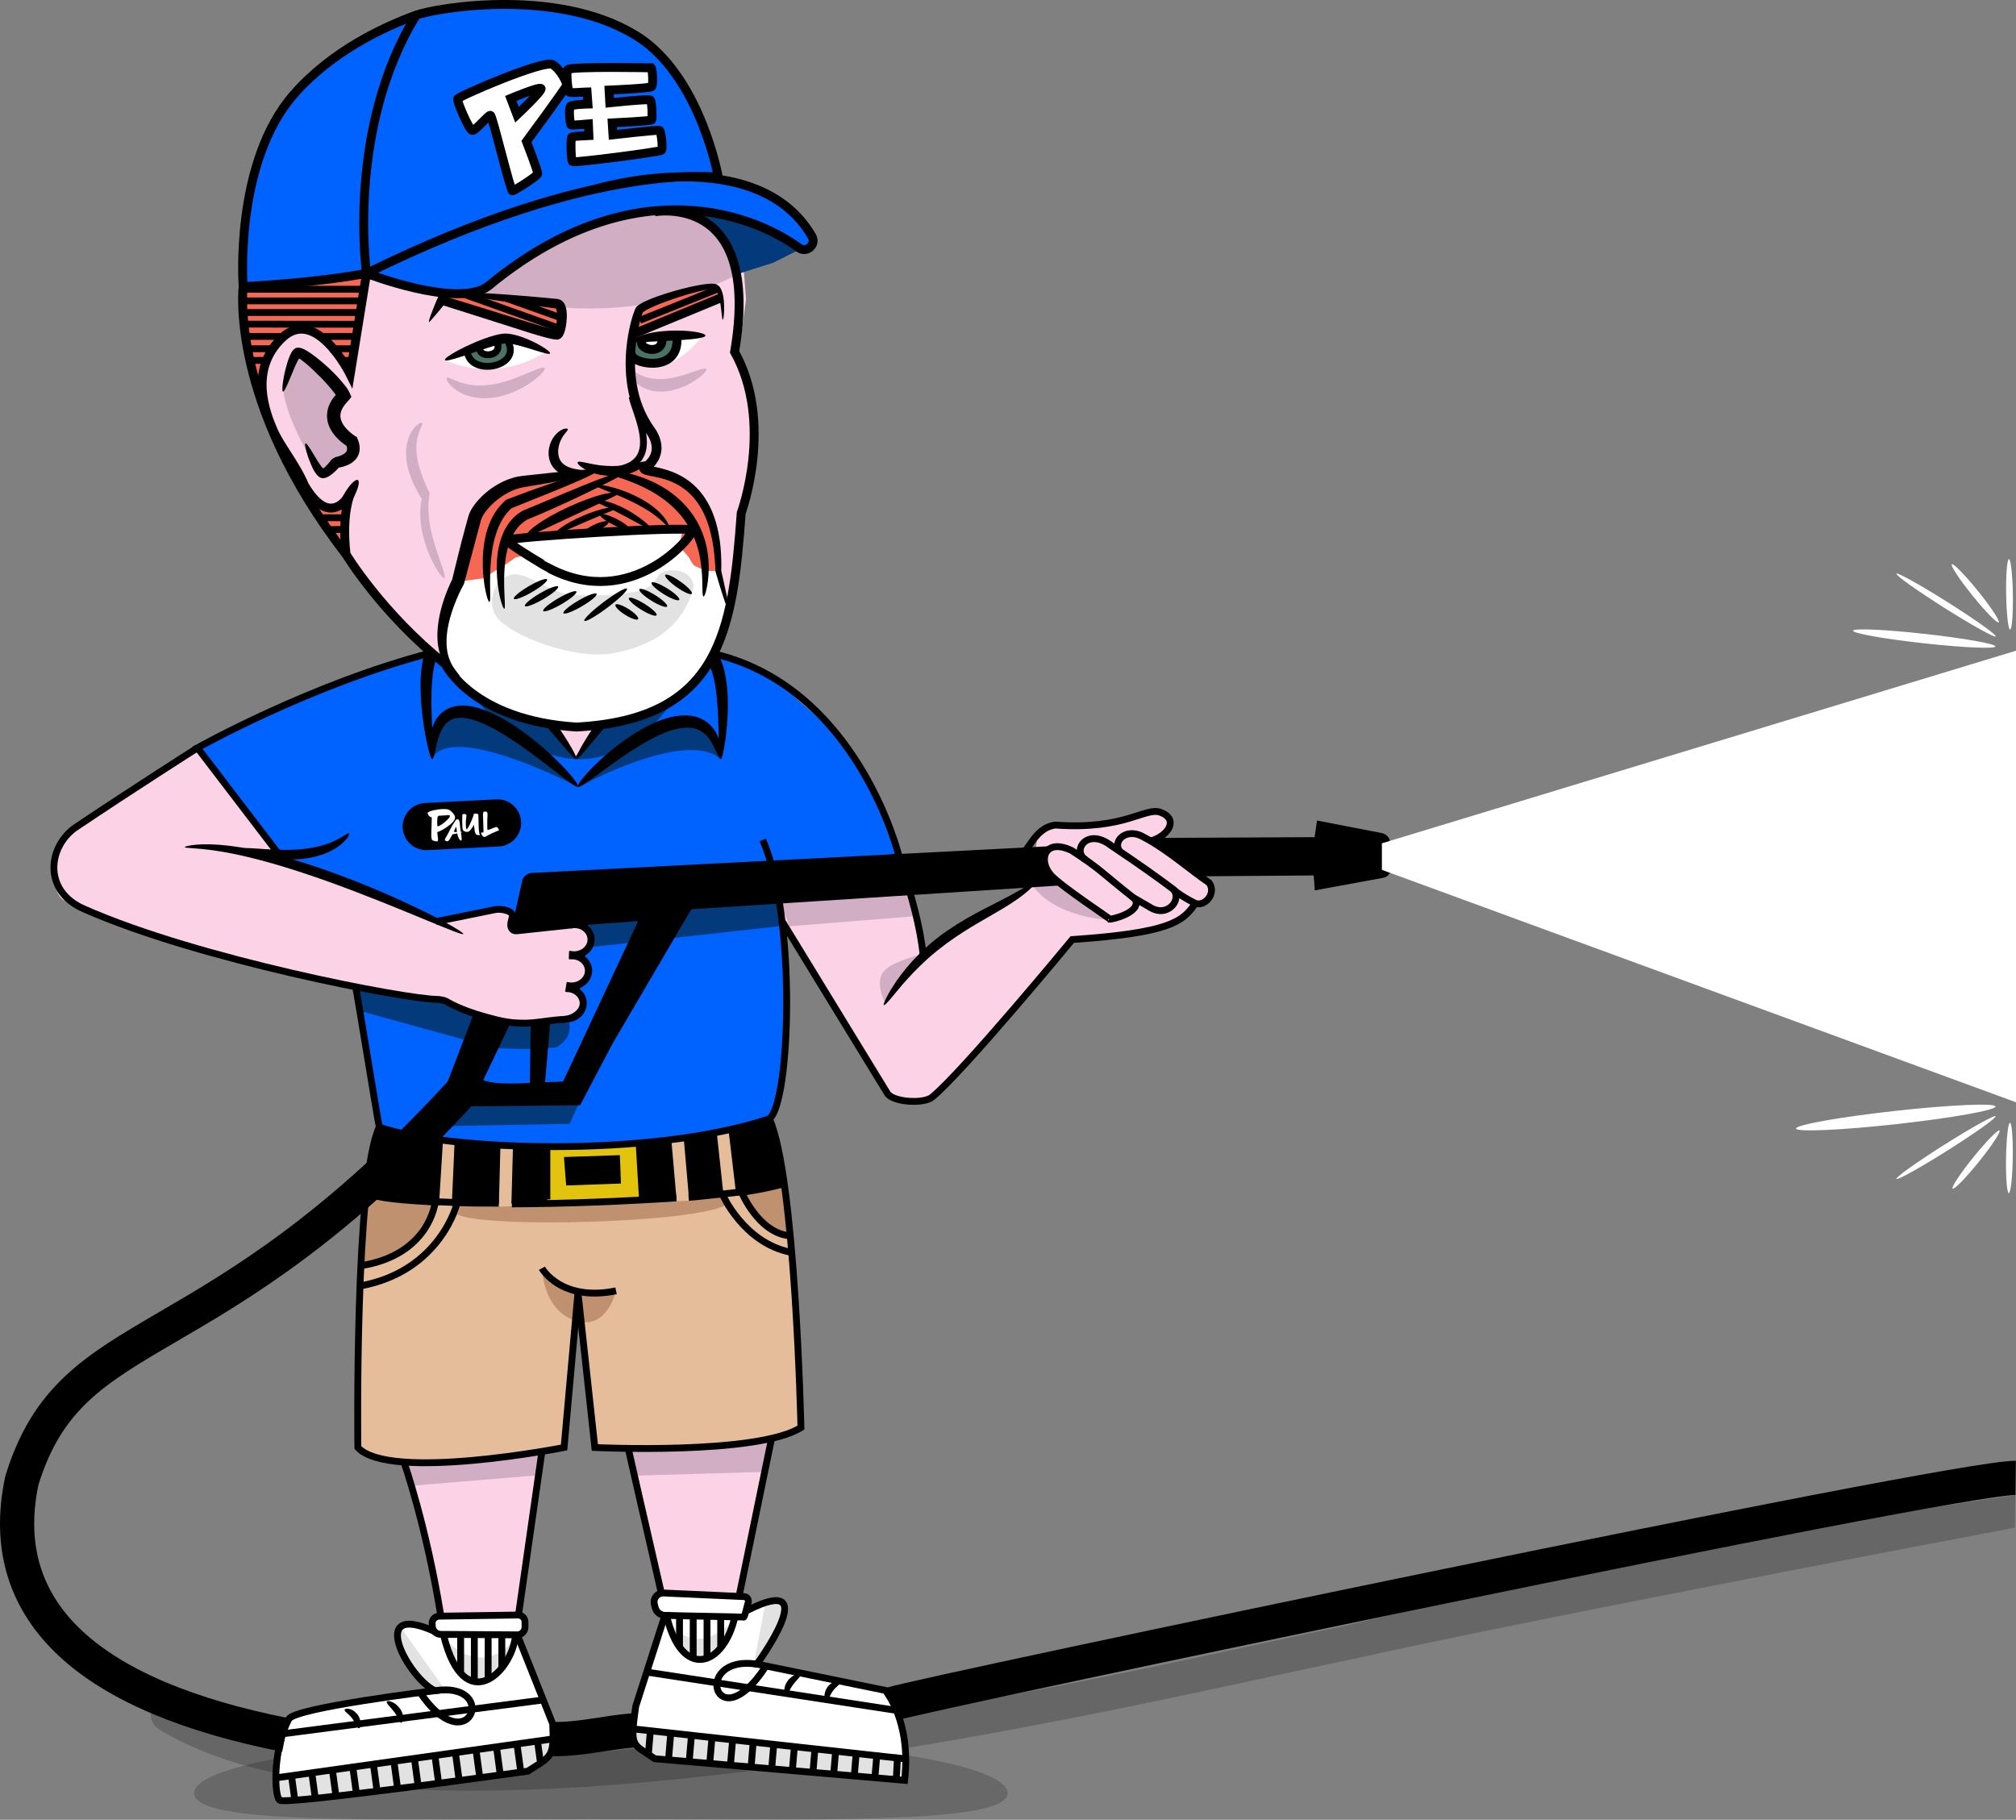 <?xml version="1.0" encoding="utf-8"?>
<!-- Generator: Adobe Illustrator 24.1.0, SVG Export Plug-In . SVG Version: 6.00 Build 0)  -->
<svg version="1.1" xmlns="http://www.w3.org/2000/svg" xmlns:xlink="http://www.w3.org/1999/xlink" x="0px" y="0px"
	 viewBox="0 0 2947.5 2660.7" style="enable-background:new 0 0 2947.5 2660.7;" xml:space="preserve">
<rect x="0" y="0" width="2947.5" height="2660.7" fill="#808080" stroke="none"/>
<style type="text/css">
	.st0{opacity:0.19;stroke:#FFFFFF;stroke-width:0.25;stroke-miterlimit:10;}
	.st1{opacity:0.2;}
	.st2{fill:#0062FF;}
	.st3{fill:#0062FF;stroke:#000000;stroke-width:69;stroke-linecap:round;stroke-miterlimit:10;}
	.st4{fill:#FFFFFF;stroke:#000000;stroke-width:0.25;stroke-miterlimit:10;}
	.st5{fill:#033A7C;}
	.st6{fill:#E5BD9A;}
	.st7{fill:#BF916F;}
	.st8{fill:#E2C30E;}
	.st9{fill:#FCD2E7;}
	.st10{fill:#D1AEC3;}
	.st11{fill:#FFFFFF;}
	.st12{fill:#E2E2E2;}
	.st13{fill:none;stroke:#000000;stroke-width:10;stroke-miterlimit:10;}
	.st14{fill:none;stroke:#000000;stroke-width:50;stroke-miterlimit:10;}
	.st15{fill:#4A7265;}
	.st16{fill:#F76854;}
	.st17{fill:none;}
	.st18{fill:none;stroke:#000000;stroke-width:13;stroke-miterlimit:10;}
	.st19{fill:none;stroke:#000000;stroke-width:13;stroke-linecap:round;stroke-miterlimit:10;}
	.st20{fill:none;stroke:#000000;stroke-width:10;stroke-linecap:square;stroke-miterlimit:10;}
	.st21{fill:none;stroke:#000000;stroke-width:5;stroke-miterlimit:10;}
</style>
<g id="shadow">
	<path class="st0" d="M1473.4,2621.7c0,46.5-278.1,38.3-606.7,38.3s-583.1,8.2-583.1-38.3c0-46.5,266.3-84.2,594.9-84.2
		S1473.4,2575.1,1473.4,2621.7z"/>
	<path class="st1" d="M689,2618.1c-39.3,0-76.5-1.1-111.6-3.2c-72-4.4-136.6-13.3-192-26.6c-60.7-14.5-112.2-34.8-153.2-60.1
		c-11.7-7.3-15.4-22.7-8.1-34.4c7.3-11.7,22.7-15.4,34.4-8.1c133.3,82.4,391.3,103.2,766.9,61.7c314-34.6,638.2-105,831.9-147
		c43.2-9.4,80.5-17.5,109.9-23.5c587.1-139.2,979.2-190.8,979.2-190.8l-0.6,47.5c0,0-707.5,133.6-967.9,192.1l-0.5,0.1
		c-29.1,5.9-66.4,14-109.5,23.4c-194.7,42.2-520.5,112.9-837,147.8C904.5,2611.1,789.9,2618.1,689,2618.1z"/>
</g>
<g id="Body">
	<g>
		<path class="st2" d="M287.5,1094.2l94.7-47.3l91.8-38c1.6,3.2,61.5-24.7,61.5-24.7l59.3-18.9l32.9-4.3l18.9,8.1l24.3,31.8l48,34.5
			l60.9,23.2l28.6,7l34.5,1.6l39.4-2.2l92.5-33.9l33.7-23.3l28-34.5l9.7-16.7l31.8,6.5l32.9,14.6l25.6,16.4l34,33.2l35.3,30.1
			l25.3,28l20,27l14,24.3l9.7,21l39.4,100.9l-51.2,5.4l-36.1,15.1l-30.7-5.4l-25.3,18.9l-29.8-16.1l-7.7,6.9l4,32.4l7.7,36.4
			l4.9,122.6l-2.4,74.8l-6.9,55l-13.3,35.2l-103.1,24.7l-153.3,16.2l-142.8,0.4l-116.1-13.8l-59.1-13.3l-10.1-64.7l-24.3-167.1
			l6.1-88.6l-8.5,13.1l-9.9,5.5l-94-91.2L287.5,1094.2z"/>
		<line class="st3" x1="623.2" y1="1208.5" x2="727.4" y2="1203.2"/>
		<g>
			<path class="st4" d="M652,1182.8c2.2,0.2,4,0.7,5.4,1.5c1.4,0.8,3.1,2.4,5.3,4.9c2.8,3.3,3.4,6.5,1.7,9.7
				c-1.2,2.3-4.1,5.3-8.8,8.8c-4.7,3.6-9.2,6.2-13.3,7.9l-2.9,1.2l0.6,4.6c0.6,4.7,0.6,7.5,0.1,8.4c-0.3,0.5-1.4,0.6-3.3,0.3
				c-1.9-0.3-3.3-0.8-4.4-1.4c-0.6-0.5-1-0.9-1.2-1.2s-0.3-1.2-0.5-2.6c-0.1-1.4-0.2-3.5-0.1-6.2c0-5.9,0.2-11.2,0.3-16.1l0.2-7.3
				l-1.9-0.8c-1.3-0.5-2.4-1.6-3.3-3.3c-0.7-1.3-1-2.1-1-2.4s0.3-0.7,1-1.2c1.8-1.4,5.5-2.6,11.2-3.6
				C642.7,1182.9,647.7,1182.5,652,1182.8z M640.5,1193.2c-0.4,0.4-0.8,1.8-1,4.3c-0.2,2.5-0.3,4.8-0.2,7.1c0.1,2.3,0.3,3.4,0.7,3.4
				c1.3,0,3.4-1.1,6.6-3.3c3.1-2.2,5.8-4.5,8.1-7c3.3-3.6,3.8-5.5,1.6-5.8c-0.9-0.1-3.7,0.1-8.5,0.5
				C643.1,1192.7,640.6,1193,640.5,1193.2z M671.2,1199c0.5,0.9,0.9,2.7,1.2,5.5c0.7,7.5,1.2,11.4,1.5,11.7c0.1,0.1,0.2,0.2,0.6,0.1
				c0.7,0,1,0.1,1,0.5c0,0.3-0.3,0.5-0.8,0.5c-0.3,0-0.5,0.1-0.6,0.3c-0.1,0.2,0,0.6,0.1,1.3c0.2,1.1,0.5,2.9,0.8,5.6
				c0.1,1.8,0.2,2.9,0.1,3.4c0,0.5-0.3,0.8-0.7,1c-0.8,0.3-1.7-0.2-2.7-1.5c-1-1.3-1.8-3-2.4-5l-1-3.6l-3,0.5
				c-2.1,0.3-3.2,0.5-3.5,0.6c-0.2,0.1-1,1.5-2.4,4.1c-1.3,2.6-2.4,4.2-3.1,4.9c-1.2,1.4-2.8,1.5-4.9,0.6c-0.8-0.4-1.1-0.9-1.1-1.8
				c0.1-0.8,0.7-2.2,1.8-4c1-1.8,1.9-3.3,2.6-4.5c0.6-1.2,1.8-3.4,3.4-6.7c1.7-3.3,3.5-6.6,5.7-9.8c1.5-2.3,2.4-3.7,2.9-4.2
				c0.5-0.5,1.1-0.7,2-0.7c0.7,0,1.2,0.1,1.6,0.2C670.6,1198.1,670.9,1198.5,671.2,1199z M665.5,1211.9c-0.6,1.6-1,2.5-1.3,2.8
				c-0.5,0.5-0.6,1-0.3,1.3c0.3,0.3,1,0.5,2,0.4l2,0l-0.4-2.6c-0.2-1.8-0.3-2.9-0.3-3.4c-0.1-1.1-0.4-1.2-0.9-0.5
				C666.1,1210.4,665.8,1211.1,665.5,1211.9z"/>
			<path class="st4" d="M698.8,1190c0.3,0.2,0.6,1.1,0.7,2.7s0.3,5.1,0.4,10.5c0.1,5.3,0.2,8.9,0.4,10.8c0.1,1.9,0.4,3.3,0.7,4.4
				c0.6,1.6,0.9,2.4,0.9,2.5c0,0.2-0.2,0.3-0.6,0.3c-0.4,0.1-0.9,0.1-1.5,0c-0.6-0.1-1.2-0.2-1.8-0.3c-1.2-0.3-2-0.7-2.3-1
				c-0.3-0.3-0.7-1.1-1.1-2.5c-0.6-1.9-1-4.2-1.3-6.9l-0.5-4.1l-2.2,3.6c-2,3.1-3.8,5.1-5.4,5.9c-1.6,0.8-3.6,0.8-5.9-0.2
				c-0.9-0.4-1.5-0.8-1.9-1.2c-0.4-0.4-0.8-1.2-1.1-2.3c-0.3-1.1-0.5-2.4-0.5-4c-0.1-1.5-0.1-3.8-0.2-6.9c0-4.4,0-7.3,0.1-8.5
				c0.1-1.2,0.3-2,0.7-2.3c0.6-0.4,1.4-0.6,2.4-0.6c0.9,0,1.7,0.3,2.3,0.8c0.6,0.4,0.9,0.9,0.9,1.3c0.1,0.5,0,1.7-0.3,3.7
				c-0.3,2.6-0.5,5.7-0.4,9.4c0,3.7,0.2,6,0.6,6.8c0.3,0.6,0.5,0.8,0.7,0.6c0.2-0.2,0.8-1,1.7-2.5c1.3-2,3-5.5,5.1-10.6
				c2.2-5.1,3.1-7.8,2.9-8.3c-0.2-0.5,0-0.9,0.4-1.2c0.4-0.3,1.4-0.4,2.9-0.4C697.3,1189.6,698.3,1189.7,698.8,1190z"/>
			<path class="st4" d="M712.3,1187.7c0.6,0.8,0.8,2.4,0.6,4.8c-0.3,3.7-0.4,8-0.4,12.9c0,4.9,0.1,7.5,0.4,7.7
				c0.3,0.3,1.4,0.1,3.2-0.6c5.9-2.4,9.3-3.6,10.1-3.6c0.3,0,0.9,0.7,2,2c1,1.3,1.6,2.2,1.6,2.6c0,0.4-1,1-2.9,1.7
				c-5.5,2.2-10.1,4.3-13.7,6.4c-2.5,1.5-4,2.3-4.5,2.3c-0.9,0-1.8-0.3-2.6-0.9c-0.8-0.6-1.4-1.4-1.9-2.4c-0.7-1.5-1.1-2.5-1-2.9
				c0.1-0.4,0.7-0.7,1.7-0.7l1.9,0l-0.5-14.8c0-0.5,0-1.3,0-2.2c-0.2-6.7-0.3-10.6,0-11.8c0.2-1.2,1.1-1.7,2.7-1.7
				c0.2,0,0.4,0,0.5,0c0.9,0,1.5,0.1,1.9,0.2C711.6,1186.9,712,1187.2,712.3,1187.7z"/>
		</g>
		<path class="st5" d="M631.9,1109.7c0,0,10.8-46.7,11.6-49.1c0.8-2.4,17.8-17,17.8-17h23.5l42.9,11.3l30.7,29.9l27.5,18.6
			l31.6,23.5l27.5,23.5c0,0-181.6-95.1-212.4-42.5"/>
		<path class="st5" d="M847.3,1149.9l31.6-31.8l41.3-29.1l34.8-21.8l35.6-9.7l24.3-1.6l18.6,10.5l12.1,19.4l7.3,14.6l-0.5,8.4
			C1001.3,1065.8,847.3,1149.9,847.3,1149.9z"/>
		<path class="st5" d="M701.3,1029.1c169.9,186.9,285.2-8.5,285.2-8.5l-53.4,25.5l-41.3,13.3l-55.8,3.6l-63.1-6.1l-41.3-17
			L701.3,1029.1z"/>
		<polygon class="st5" points="1145.8,1353.5 857.8,1385.4 841.7,1331.6 1138.6,1312.2 		"/>
		<polygon class="st5" points="847.3,1611.6 832.8,1643.1 656.4,1646.3 686.3,1598.6 		"/>
		<path class="st5" d="M526.3,1478.1l154.2,42.5l48.8,12.1l39.7,1.2l44.2-2.4c35.1-20.6,12.5-49.8,12.5-49.8l-76,13.3l-87.3-21.8
			l-29.5-17l-111.1-12.1L526.3,1478.1z"/>
		<path d="M535.1,1740.2l15.8-80.1l4.9-8.5c0,0,30.3,3.6,35.2,6.1c4.9,2.4,92.2,14.6,92.2,14.6l82.5,3.6h101.9l106.8-7.3l59.5-10.9
			l60.7-12.1l27.9-10.9l15.8,40l8.5,54.6l-32.8,10.9l-100.7,10.9l-76.4,6.1l-129.8,3.6l-58.5-0.7l-11.1-0.1l-8.6-0.1l-31-0.3H583.6
			L535.1,1740.2z"/>
		<path class="st6" d="M522.1,2114.7c0,0,4.9-229.8,4.9-239.5c0-9.7,8.1-131.1,8.1-131.1l38.8,14.6l68,2l5.7-92.6l17,2.4l-4,90.2
			l68.8,0.1l2.2-83.6l18.3,2.7l-2.2,79.8l30.2-1.1h101.9l97.1-3.2l7-4.9l-8.1-83.1l30.2-3.8l8.1,88.4l35.1-4.9l-10.2-88.4l27.2-2.2
			l12.4,86l25.1,0.3l44.8-10.2l18.1,203.2l4.2,149.4l-61.9,23.6l-87.4,8.9l-110,0.8h-43.7l-20.6-203.9L820.6,2118l-40.4,7.3
			L647.5,2139h-57.4l-57.4-12.1L522.1,2114.7z"/>
		<polygon class="st7" points="538.1,1745 527.8,1848.2 560.5,1839.7 599.4,1817.9 618.8,1789.9 637,1763.2 638.2,1754.8 		"/>
		<polygon class="st7" points="1083.6,1743.8 1104.2,1779 1124.8,1797.2 1150.3,1810.6 1146.6,1730.8 		"/>
		<path class="st7" d="M673.4,1763.2l55.4,1.2l20.2-0.8l172.7-3.6l66.3-3.6l19.8-0.8l47.6-8.6l5.8,14.7
			c-43,26.3-354.5,34.7-392.4,13.8L673.4,1763.2z"/>
		<path class="st7" d="M793.1,1859.9c0,0,2.4,56.6,48.5,71.2c46.1,14.6,59.1-43.9,59.1-43.9C840.1,1904.4,793.1,1859.9,793.1,1859.9
			z"/>
		<path class="st8" d="M935.2,1673l-12.9-0.5l-63.6,3.8h-59.9l1.6,82.5l51.2-0.5l50.7-0.5l29.7-1.1l7-1.1L935.2,1673z M832.2,1728.6
			l-2.7-31.8l72.3-3.2l1.6,32.4L832.2,1728.6z"/>
		<path class="st9" d="M288.7,1093.4c0,0-68.5,41.9-68.6,41.9l-18.9,13.5c0,0-8,7-8.1,7l-73.9,48.8l-17.8,9.4
			c-26.9,12.6-32.5,96.7-3.8,104.1l112.2,44.6l117.7,30.3l121.8,35.6l121.3,22.7l54.2,9.7c0.1,0,26.6,2.4,26.7,2.4l3,2.7l24.3,13.3
			c0,0,13.6,2.5,13.7,2.5l11.8,2.2c0.2,0.1,10,1.1,10.2,1.1l43.3,10.5c0.3,0,19.2-1.6,19.4-1.6l63.1-5.1c0.2,0,11.8-19.1,11.9-19.2
			l-7.3-19c0.6-0.2,15.9-37.6,15.6-39l-8.1-21.4c0.2-0.1,5.1-5,5.2-5.1c0,0,2.8-11.2,2.7-12.2l-2.2-7.3c-0.1-1.3-5.2-8.2-6.5-8.4
			l-17.7-7.5c-0.2,0-0.5,0-0.7,0l-80,3.7c-2.1,0.3-6.8,1.9-5.9,0l-3.2-16.7c0.9-2-14-6.1-16.2-5.7l-90.8,14.7
			c-0.5,0.1-1.1,0-1.6-0.2L492.5,1282c-0.7-0.3-1.3-0.9-1.5-1.7l-30-4.9c-0.5-1.5-28.3-13.7-29.8-13l0.4-2.6
			c-1.3,2.6-15.6,0.1-16.4-0.7C415.2,1259,289.4,1093.2,288.7,1093.4z"/>
		<path class="st9" d="M1232.4,1283.1l87.4-9.7l35.1,120.3l151-97.6l10.5-69.6l18.6-16.2l37.2-0.8l31.3-5.7l21-1.1l20.5-6.5
			l11.3-2.7l17.3-3.8l23.2-2.2l12.9,12.4l-11.9,25.9l17.3,16.7l56.8,53.3l-2.4,16.2l-9.7,8.9l-12.9-0.7l-1.1,3.4l-15,18.4
			l-25.9,11.3l-21,7.3l-16.2,1.6l-23.5,4l-34,4.9l-42.5,2.4L1467,1491l-48.5,58.2l-59.9,58.2l-24.3,3.2l-33.2-5.7l-154.8-251.9
			l-14-75.8c0,0,50.2,15.4,49.3,12.1S1232.4,1283.1,1232.4,1283.1z"/>
		<path class="st9" d="M592.5,2139.8h68c0,0,88.2-10.5,90.6-10.5c2.4,0,42.9-8.1,42.9-8.1l-18.6,126.2l-17,109.2l-3.2,5.7h-65.5
			l-40.4,2.4l-8.1-6.5l-21-119.7L592.5,2139.8z"/>
		<path class="st9" d="M918.5,2118.8l21,88.2c0,0,18.6,84.1,19.4,87.4c0.8,3.2,8.1,35.6,8.1,35.6l48.5,0.8l52.6,2.4l12.1-0.8
			L1103,2224l23.5-104.4l0.8-14.6l-66.3,10.5l-61.5,2.4h-59.9L918.5,2118.8z"/>
		<polygon class="st9" points="809.3,1060.6 834.8,1098.3 840.9,1106.8 871.2,1067.9 878.5,1059.4 		"/>
		<polygon class="st10" points="1153.9,1354.3 1336,1339.7 1326.3,1300.9 1137,1305.8 		"/>
		<path class="st10" d="M1293.9,1465.9c0,0-15.4-29.1-2.2-45.3c13.2-16.2,59.6-25.9,59.6-25.9L1293.9,1465.9z"/>
		<path class="st10" d="M1541,1286.3l83.5,58.9c0,0-83.5-1.8-117.4-54C1473.1,1239,1541,1286.3,1541,1286.3z"/>
		<polygon class="st10" points="921.8,2120.4 927.4,2157.6 1116.7,2152 1126.4,2103.4 		"/>
		<polygon class="st10" points="792.3,2122.8 788.3,2156.8 603,2172.2 590.9,2138.2 		"/>
		<path class="st11" d="M758.3,2359.6l8.1,6.5l2.7,14.6l-13.5,10.2l9.2,21.6l41,105.2c0,0,1.6,19.4,2.2,23.2
			c0.5,3.8-5.9,26.4-7,29.7c-1.1,3.2-34,21-34,21l-148.9,20l-168.3,21l-39.9,1.1l-9.2-27.5l11.3-57.2l10.2-35.6l50.2-17.3l40.4-11.3
			l39.4-4.9l71.2-7.6l11.9-0.5l-28-23.7l-19.4-25.9l-8.6-28l7-18.3h14.6l20,4.3l14,5.9l-4.3-15.1l8.6-8.6L758.3,2359.6z"/>
		<polygon class="st11" points="967.6,2361.8 955.2,2342.3 966.5,2329.9 1002.1,2330.5 1073.3,2332.1 1090,2334.3 1093.3,2351 
			1121.3,2341.3 1139.6,2339.6 1147.7,2349.9 1141.8,2372.5 1124,2407.1 1108.9,2431.9 1147.9,2441.6 1234,2462.2 1272.9,2469.5 
			1294.3,2471.5 1310.5,2491.3 1320.2,2529 1325,2561.7 1323.8,2588.4 1322.5,2604.5 957.9,2571.6 927.2,2551.1 926.1,2500.4 
			937.9,2476.1 		"/>
		<path class="st12" d="M649.9,2394.7c0,0,51.2,65.8,105.2-1.6c0,0-22.7,67.4-51.8,68S649.9,2394.7,649.9,2394.7z"/>
		<path class="st12" d="M973.5,2363.9c0,0,37.2,71.2,101.9,1.6c0,0-14.2,60.3-50.2,63.1C989.3,2431.5,973.5,2363.9,973.5,2363.9z"/>
		<polygon class="st12" points="404,2630.9 402.8,2600.5 805.7,2543.5 806.9,2558.1 796,2573.8 774.1,2587.2 755.9,2594.5 
			419.8,2635.7 		"/>
		<polygon class="st12" points="924.6,2526.5 1140.6,2553.2 1325,2571.8 1323.8,2604.2 1050.8,2582.3 953.7,2572.6 929.4,2554.4 		
			"/>
		<polygon class="st12" points="586,2379.7 655.2,2476.8 627.3,2468.3 593.3,2433.1 581.2,2402.7 		"/>
		<polygon class="st12" points="1139.4,2340.9 1118.7,2345.7 1101.8,2434.3 1128.5,2405.2 1144.2,2366.3 		"/>
		<g>
			<g>
				<g>
					<path d="M631.9,1109.7c-1.3,0.2-3.6-5.9-6.3-17.2c-1.3-5.7-2.8-12.6-4.2-20.8c-1.4-8.1-2.9-17.5-4-27.8
						c-1.2-10.4-2.1-21.8-2.4-34.3c-0.2-6.2-0.1-12.7,0.2-19.4c0.4-6.7,1-13.6,2.3-20.8c0.6-3.6,1.5-7.3,2.5-11
						c1.1-3.7,2.4-7.5,4.1-11.3c1.7-3.8,3.9-7.6,6.8-11.2c2.9-3.6,6.6-7,11.1-9.5c2.2-1.3,4.7-2.2,7.1-2.9c2.5-0.6,5-1.2,7.5-1.3
						c5-0.4,9.7,0.2,14.2,1.2c4.5,1,8.7,2.5,12.6,4.3c4,1.7,7.8,3.7,11.4,5.9c7.3,4.3,13.9,9.1,20.2,14c6.2,5,12.1,10.1,17.7,15.3
						c11.1,10.4,21.1,21,30.3,31.4c18.3,20.7,33.4,40.4,45.4,57.3c12.1,16.9,21.1,31.1,26.9,41.2c5.8,10.1,8.3,16.1,7.2,16.9
						c-1.1,0.8-5.7-3.8-13.4-12.5c-7.6-8.7-18.3-21.5-31.6-37.1c-13.3-15.6-29.2-34.1-47.8-53.7c-9.3-9.7-19.2-19.7-30-29.4
						c-5.4-4.8-10.9-9.6-16.7-14.1c-5.8-4.5-11.8-8.8-18.1-12.5c-6.2-3.7-12.6-6.7-18.7-8.1c-3-0.7-5.9-1.1-8.4-0.9
						c-1.3,0-2.5,0.3-3.6,0.6c-1.1,0.4-2.2,0.7-3.2,1.3c-4.1,2.1-7.6,6.4-10.2,11.8c-1.3,2.7-2.4,5.6-3.4,8.6
						c-0.9,3-1.7,6.1-2.4,9.2c-1.4,6.2-2.2,12.5-2.8,18.7c-0.6,6.2-1,12.3-1.2,18.2c-0.4,11.8-0.3,23,0,33.2
						c0.3,10.2,0.7,19.5,1.1,27.6c0.4,8.2,0.8,15.2,0.9,21C633.5,1103,633.2,1109.5,631.9,1109.7z"/>
				</g>
			</g>
		</g>
		<g>
			<g>
				<g>
					<path d="M631.9,1109.7c-0.7,0-1.3-1-1.9-3.1c-0.6-2-1.2-5-1.5-8.9c-0.2-1.9-0.3-4.1-0.3-6.5c0-1.2,0-2.4,0-3.7
						c0-1.3,0.1-2.6,0.2-4.1c0.3-5.6,1.3-12.1,3.6-19.2c1.1-3.6,2.7-7.2,4.8-11c2.3-3.7,4.9-7.5,8.7-10.7c3.7-3.2,8.1-6.1,13-7.9
						c4.9-1.8,10.2-2.7,15.4-3c5.2-0.3,10.4,0.3,15.5,1.2c2.6,0.4,5.1,1,7.6,1.7c2.5,0.7,5,1.4,7.5,2.3c9.9,3.3,19.4,7.8,28.8,12.9
						c18.7,10.3,34.8,22.2,48.9,33.5c14.1,11.4,25.9,22.4,35.5,32.1c19.2,19.3,29.1,33.1,27.2,34.9c-1.9,1.9-15.2-8.3-36.3-24.7
						c-10.6-8.2-23.1-17.9-37.3-28.2c-14.2-10.2-30.1-21.1-47.4-30.7c-8.7-4.7-17.3-8.9-25.7-12c-2.1-0.8-4.2-1.4-6.3-2.1
						c-2.1-0.6-4.1-1.2-6.1-1.6c-4-0.9-8-1.5-11.6-1.5c-3.7,0-7.1,0.4-10.2,1.2c-3.1,0.9-5.8,2.3-8.2,4.1c-2.5,1.7-4.5,4.1-6.4,6.5
						c-1.8,2.5-3.4,5.1-4.6,7.9c-2.6,5.4-4.4,10.9-5.6,15.9c-0.3,1.2-0.7,2.4-0.9,3.6c-0.3,1.2-0.5,2.3-0.8,3.4
						c-0.6,2.2-0.9,4.2-1.3,6c-0.9,3.6-1.5,6.5-2.1,8.5C633.2,1108.7,632.6,1109.7,631.9,1109.7z"/>
				</g>
			</g>
		</g>
		<g>
			<g>
				<g>
					<path d="M1053.6,1109.7c-1.4-0.1-2-6.2-2.4-17.1c-0.2-5.4-0.3-12.1-0.5-19.7c-0.2-7.7-0.3-16.4-0.8-25.9
						c-0.5-9.6-1.1-20-2.3-31c-1.3-11-3.1-22.7-6.7-34c-0.9-2.8-1.9-5.6-3.1-8.3c-1.1-2.7-2.5-5.2-3.9-7.6c-3-4.7-6.6-8.5-10.8-10.5
						c-2.1-1-4.3-1.6-6.8-1.8c-2.5-0.2-5.2,0-8,0.5c-5.6,1.1-11.7,3.6-17.6,6.8c-5.9,3.2-11.7,7-17.2,11.1
						c-5.5,4.1-10.8,8.5-15.9,12.9c-10.2,8.9-19.6,18.3-28.3,27.4c-17.5,18.3-32.4,35.7-44.8,50.5c-12.4,14.8-22.4,26.9-29.5,35.1
						c-7.1,8.2-11.5,12.5-12.6,11.8c-1.1-0.7,1.1-6.5,6.4-16.1c5.3-9.6,13.6-23.1,24.8-39.1c11.2-16,25.3-34.7,42.6-54.2
						c8.7-9.8,18.1-19.7,28.8-29.4c5.3-4.8,10.9-9.6,17-14.2c6-4.6,12.4-9,19.6-12.8c7.1-3.8,14.7-7.1,23.3-8.7
						c4.3-0.8,8.8-1.1,13.4-0.6c4.6,0.5,9.2,1.8,13.4,3.9c4.2,2.1,7.8,5,10.8,8.1c3,3.1,5.4,6.5,7.4,9.9c2,3.4,3.6,6.8,4.9,10.2
						c1.3,3.4,2.4,6.8,3.3,10.1c3.6,13.4,4.9,26,5.6,37.7c0.7,11.7,0.5,22.6,0,32.4c-0.5,9.8-1.2,18.7-2.1,26.4
						c-0.9,7.7-1.9,14.4-2.8,19.8C1056.8,1104,1054.9,1109.9,1053.6,1109.7z"/>
				</g>
			</g>
		</g>
		<g>
			<g>
				<g>
					<path d="M1053.6,1109.7c-0.7,0.1-1.5-0.7-2.4-2.3c-0.5-0.8-1-1.8-1.5-3c-0.6-1.2-1.2-2.6-1.9-4.1c-0.4-0.8-0.7-1.6-1.1-2.4
						c-0.4-0.8-0.8-1.7-1.2-2.6c-0.8-1.8-1.8-3.7-2.9-5.8c-2.2-4-4.8-8.4-8.3-12.4c-3.5-4-7.8-7.6-13.1-10c-2.6-1.2-5.5-2-8.6-2.6
						c-3.1-0.5-6.4-0.7-9.8-0.6c-3.5,0.2-7.1,0.6-10.8,1.3c-3.7,0.8-7.5,1.7-11.4,3c-3.9,1.3-7.8,2.7-11.7,4.4
						c-3.9,1.6-7.9,3.5-11.9,5.5c-8,4-15.6,8.3-22.9,12.8c-7.3,4.5-14.3,9-20.8,13.4c-13.1,8.9-24.7,17.4-34.5,24.6
						c-19.5,14.4-31.8,23.4-33.7,21.4c-1.9-1.9,7.1-14.5,24.8-31.9c8.8-8.7,19.9-18.6,32.9-28.6c6.5-5,13.6-10.1,21.2-15
						c7.6-4.9,15.7-9.7,24.4-14.1c4.4-2.2,8.8-4.2,13.2-6c4.4-1.8,9-3.4,13.5-4.7c4.5-1.4,9.2-2.4,13.8-3.1c4.6-0.7,9.3-1,13.9-1
						c4.6,0.2,9.2,0.7,13.6,1.8c4.4,1.2,8.6,2.9,12.3,5c7.5,4.3,13,10.3,16.7,16.1c3.7,5.9,5.9,11.6,7.3,16.5c0.7,2.5,1.3,4.8,1.6,7
						c0.2,1.1,0.4,2.1,0.5,3.1c0.2,1,0.2,1.9,0.3,2.8c0.1,1.8,0.3,3.4,0.2,4.7c0,1.4-0.1,2.6-0.3,3.5
						C1054.7,1108.6,1054.3,1109.6,1053.6,1109.7z"/>
				</g>
			</g>
		</g>
		<path class="st13" d="M415.2,1259l-126.5-165.6c0,0,166.2-93.4,342.2-139"/>
		<path class="st13" d="M1036.8,954.4c216.6,45.6,277.7,298,277.7,298l-181.8,26.8"/>
		<path class="st13" d="M520.4,1445.5c3.9,19.2,29.8,180.8,34.1,202.4c96,34.2,395.2,46.1,570.3-12.1
			c30.5-21.8,40.4-294.5-9.7-407.7"/>
		<path class="st13" d="M554.5,1648c-36.2,76.9-31.3,468.4-31.3,468.4c45.9,50.2,301.5,0,301.5,0l20.3-226.5l24.7,226.5
			c0,0,236.6,11.3,301.3-29.1c0,0-8.1-367.3-46.1-451.4"/>
		<path class="st13" d="M792.3,1854.3c0,0,27.5,49.5,108.4,33"/>
		<path class="st13" d="M1087.6,1742.7c28-3.7,58.9-11.9,58.9-11.9"/>
		<path class="st13" d="M1006.8,1750.7c15.9-1.2,70.9-7.4,85.4-8.9"/>
		<path class="st13" d="M748.4,1760.2c79.2-0.2,166.4-3.9,240.5-8.7"/>
		<path class="st13" d="M660.9,1758.3c21.2,0.6,44.3,1,68.3,1"/>
		<path class="st13" d="M538.1,1745c12.1,6.4,51.9,10.5,104.1,12.6"/>
		<path class="st13" d="M1084,1742.6c0,0,25,60.7,71.3,64.3"/>
		<line class="st13" x1="1069.8" y1="1648.8" x2="1081.3" y2="1746.1"/>
		<path class="st13" d="M1056.3,1746.4c0,0,30.9,70.7,99.4,84.4"/>
		<line class="st13" x1="1043.1" y1="1657.7" x2="1052.8" y2="1747.5"/>
		<line class="st13" x1="758.5" y1="2358.2" x2="792.3" y2="2122.1"/>
		<path class="st13" d="M648.2,2386.5c0.3,2.2,0.6,4.3,0.9,6.5c29.9,117.3,97.9,53.4,104.4,0l0.7-4.6"/>
		<path class="st13" d="M590.9,2138.7c0,0,31.9,90.4,53.3,221.9"/>
		<line class="st13" x1="1081.2" y1="2330.8" x2="1128.1" y2="2103"/>
		<path class="st13" d="M973.5,2357.8c0.3,1.2,0.6,2.5,0.9,3.7c22.5,97.2,84.6,74.6,100.3,1.1c0.1-0.4,0.2-0.7,0.2-1.1"/>
		<path class="st13" d="M918.5,2117.7c0,0,27.1,119.5,49.1,214.6"/>
		<path class="st13" d="M642,2363l115.2-1.7c5.7-0.1,10.4,4.5,10.4,10.3v7.4c0,6.2-5.1,11.3-11.3,11.3l-111.8-0.7
			c-6.7,0-12.2-5.4-12.5-12.1l-0.2-5.3C632.5,2367,636.8,2363.1,642,2363z"/>
		<path class="st13" d="M957.9,2350.3c1.6,6.6,7.4,11.3,14.2,11.5c31,1,113.9,2.2,115.2,2.6c1.1,0.4,4.5-12.9,6.7-21.8
			c1-4.1-2-8-6.1-8.2l-117.8-5.3c-8.8-0.4-15.5,7.8-13.4,16.3L957.9,2350.3z"/>
		<path class="st13" d="M825.8,1490.5c-0.6,0-1.3,0-1.9,0.1c-30.2,0.9-53.8,11.4-97.9,0.5c-44.1-10.9-63.9-21.3-74.4-27.5
			c-1.8-1.1-10-2.4-12.1-2.4c-46.2-0.2-349.5-58.2-516.6-132.2c-61.1-26.4-52.6-92.3-11.4-119.9c83.8-56.2,175.9-114.8,177.2-115.6"
			/>
		<path class="st13" d="M637.4,1347.5l86.7-17.6c9.6-1.9,28.9,2.6,24.7,11.5l-1.9,8c-1,6.8,1.9,12.2,8.8,11.5l85-9.1"/>
		<g>
			<g>
				<g>
					<path d="M270.2,1238.6c-0.1-0.9,5.8-2.7,16.9-3.6c11-1,27.1-0.8,46.7,1.4c19.6,2.3,42.7,6.6,67.8,13
						c25.2,6.4,52.4,14.8,80.5,24.9c56.3,20.1,105.5,42.3,140.5,59.6c35,17.4,55.7,29.9,54.8,31.7c-0.9,1.8-23.2-7.5-59.1-22.3
						c-35.9-14.8-85.5-35.4-141.1-55.3c-27.8-9.9-54.6-18.6-79.1-25.6c-24.5-7-46.9-12.3-65.8-15.8c-9.5-1.7-18.1-3-25.6-4
						c-3.8-0.5-7.3-0.8-10.6-1.2c-3.3-0.3-6.2-0.6-8.9-0.8C276.4,1239.8,270.3,1239.6,270.2,1238.6z"/>
				</g>
			</g>
		</g>
		<path class="st13" d="M1621.9,1343.9c1.8,1.1,48.8-9.9,37.5-29.5c-44.1-34.5-52.1-45.1-92.6-70.9c-40-19-49.3,14.6-30.3,36
			c14.7,16.6,88.4,64.7,88,65.8"/>
		<path class="st13" d="M1143.7,1347.3l154.2,252.1c9.7,12.3,52.5,14.7,64.7,4.9c44-35.5,205.1-230.6,205.1-230.6
			c143.2-9.7,161-26.8,178-50"/>
		<path class="st13" d="M1315.5,1257.8c17.6,51.4,30.5,100.1,34.2,139.4"/>
		<path class="st13" d="M1487.2,1250.8c16.9,0.5,22-39.9,55.8-44.5c102.3,7.5,131.3-26.8,153.7-18.6c26.3,9.6,12.8,33.2-12.9,41.5"
			/>
		<path class="st13" d="M1587.3,1257c-20.8-12.9,2-47.8,36.8-21c43.9,29.4,67.7,46.6,90.9,63.9c14.3,15.1-8.2,43.1-34,26.4
			c-35-20.5-21.6-12-21.6-12"/>
		<path class="st13" d="M1637.2,1244.8c-11.6-15.4,10.4-35.8,35.2-20.7c33.6,17.4,71.1,50.4,95.4,66.6c11.3,15.6-7,36.1-21,29.7
			c-24.1-12.3-31.8-20.5-31.8-20.5"/>
		<path class="st13" d="M756.3,2390.1l51.8,130.3c2.4,49.8-2.4,47.3-36.4,69.2c0,0-354.3,49.8-362.8,42.5
			c-8.5-7.3-9.7-75.6,13.5-118.8c8.9-16.6,213.4-41.4,213.4-41.4c-38.8-18.2-100.3-131.7-0.8-86.8"/>
		<path class="st13" d="M972.1,2361.9L929.4,2495c-8.5,61.9-4.9,53.4,27.9,76.4l365.3,31.6c10.1-87-28.3-131.5-28.3-131.5
			l-187.7-38.4c0,0,99.9-136.3-13.8-78.7"/>
		<line class="st13" x1="799.6" y1="1677.1" x2="799.6" y2="1753.5"/>
		<line class="st13" x1="934.3" y1="1669.8" x2="939.2" y2="1751.1"/>
		<polygon class="st13" points="829.9,1696.5 901.5,1694.1 902.7,1725.6 832.4,1728.1 		"/>
		<line class="st13" x1="976.8" y1="1669.8" x2="984.1" y2="1753.5"/>
		<line class="st13" x1="1004.5" y1="1662" x2="1012" y2="1748.1"/>
		<g>
			<g>
				<g>
					<path d="M510.5,1218.4c0.7,0.7-0.1,3.1-2.8,6.8c-2.7,3.6-7.2,8.4-13.9,13c-6.6,4.6-15.3,9-25.5,12.2c-10.1,3.2-21.6,5.3-33.7,6
						c-12.1,0.7-23.5,0.2-33.7-1c-10.3-1.2-19.4-2.9-26.9-4.8c-7.5-1.8-13.5-3.8-17.5-5.3c-1-0.4-1.9-0.8-2.6-1.1
						c-0.3-0.2-0.7-0.3-1-0.4c-0.1-0.1-0.2-0.1-0.3-0.2c0,0,0,0,0,0c0,0,0,0,0,0c0-0.2,0-0.2,0-0.4c0-0.2-0.1-0.4-0.1-0.6
						c0-0.1-0.1-0.2-0.1-0.3c-0.1-0.1-0.1,0,0.1-0.1c0,0,0.2-0.1,0.3-0.2c0.1-0.1,0.2-0.2,0.4-0.3c0.1-0.1,0.1-0.1,0.1-0.1l0,0
						c0,0,0,0,0,0.1l0,0.1c0.1,0.2,0.1,0.4,0.2,0.6c0.1,0.3,0.1,0.6,0,0.9c-0.1,0.2-0.4,0.4-0.8,0.4c-0.2,0-0.4,0-0.7,0
						c-0.1,0-0.3-0.1-0.5-0.2c0,0-0.1-0.1-0.2-0.2c-0.1-0.1-0.1-0.1-0.3-0.4c-0.1-0.1-0.1-0.2-0.1-0.3c0-0.1-0.1-0.4,0-0.6
						c0-0.2,0.1-0.4,0.2-0.6c0.1-0.2,0.2-0.3,0.4-0.4c0.2-0.1,0.3-0.2,0.5-0.3c0.1,0,0.2-0.1,0.3-0.1c0.2-0.1,0.3-0.1,0.4-0.1
						c0.2-0.1,0.5-0.1,0.7-0.2c0.4-0.1,0.8-0.2,1.3-0.2c0.9-0.1,1.9-0.2,3-0.2c4.4-0.1,10.6,0.2,18.1,0.8c15.1,1,35.7,2.7,58.1,1.4
						c11.2-0.7,21.7-2.2,31-4.4c9.3-2.2,17.4-5.1,23.9-8.2c6.6-3,11.6-6.1,15.2-8.3C507.5,1218.8,509.7,1217.7,510.5,1218.4z"/>
				</g>
			</g>
		</g>
		<g>
			<g>
				<g>
					<path d="M1292.3,1469.6c-0.9-0.5,0.5-4.5,3.8-11.2c1.7-3.3,3.9-7.3,6.6-11.8c1.4-2.3,2.9-4.6,4.6-7.1c0.8-1.3,1.7-2.5,2.5-3.9
						c0.9-1.3,1.9-2.6,2.8-4c7.7-10.9,17.8-23.3,30.3-35.8c3.1-3.2,6.5-6.2,9.8-9.4c1.7-1.6,3.5-3.1,5.3-4.7
						c0.9-0.8,1.8-1.6,2.7-2.4c0.9-0.8,1.9-1.5,2.8-2.3c7.4-6.2,15.4-12.2,23.9-17.9c16.9-11.5,33.8-20.9,49.3-29
						c15.5-8.1,29.4-14.9,40.8-21.1c11.4-6.1,20.4-11.5,26.7-15.3c1.6-0.9,3-1.7,4.2-2.5c1.2-0.7,2.3-1.3,3.2-1.7
						c1.8-0.9,2.9-1.2,3.2-0.8c0.3,0.4-0.1,1.4-1.3,3c-0.6,0.8-1.4,1.8-2.3,2.9c-1,1.1-2.1,2.3-3.5,3.6
						c-5.3,5.3-13.8,12.2-24.8,19.6c-11,7.5-24.7,15.4-39.7,24c-15,8.7-31.3,18.1-47.5,29.3c-8.1,5.5-15.9,11.2-23.1,17
						c-0.9,0.7-1.8,1.4-2.7,2.1c-0.9,0.7-1.8,1.5-2.6,2.2c-1.7,1.5-3.5,2.9-5.2,4.3c-3.3,3-6.7,5.7-9.7,8.7
						c-12.5,11.5-23,22.8-31.5,32.5c-1.1,1.2-2.1,2.4-3.1,3.6c-1,1.2-2,2.3-2.9,3.5c-1.9,2.2-3.7,4.3-5.3,6.3
						c-3.2,4-6.2,7.4-8.5,10.2C1296.1,1467.2,1293.1,1470.1,1292.3,1469.6z"/>
				</g>
			</g>
		</g>
		<path d="M848.1,1446.7c-0.8-0.6-0.6-1.9,0.3-2.3c10.5-4.6,17.7-14.6,17.3-25.9c-0.2-7.8-4-14.8-9.8-19.6c-0.7-0.6-0.6-1.7,0.1-2.1
			c8.3-5.2,13.7-14,13.4-23.9c-0.4-15.2-14.1-27-30.4-26.4c-1.3,0-2.6,0.2-3.9,0.4c-0.6,0.1-1.1,0.6-1.1,1.2l-0.4,8
			c0,0.9,0.8,1.5,1.6,1.3c1.3-0.3,2.6-0.5,4-0.5c10.7-0.4,19.5,6.9,19.8,16.3c0.3,9.4-8.2,17.4-18.9,17.7c-2.2,0.1-4.4-0.2-6.4-0.7
			c-0.8-0.2-1.6,0.4-1.7,1.2l-0.4,9.9c0,0.8,0.7,1.5,1.5,1.4c0.8-0.1,1.5-0.2,2.3-0.2c10.7-0.4,19.5,6.9,19.8,16.3
			c0.3,9.4-8.2,17.4-18.9,17.7c-2.2,0.1-4.4-0.2-6.4-0.7c-0.8-0.2-1.5,0.3-1.6,1.1l-1.9,12c-0.1,0.8,0.5,1.6,1.4,1.5c0,0,0,0,0,0
			c10.7-0.4,19.5,6.9,19.8,16.3c0.3,9.4-11.5,18.1-22.2,18.5c-2.2,0.1-1.7,1.3-3.7,0.8c-0.8-0.2-2.4-0.1-2.6,0.7l-1.1,6.9
			c-0.1,0.7,1,1.5,1.6,1.6c2.7,0.6,6.4-0.2,9.3-0.3c16.4-0.6,29.3-13.4,28.9-28.6C857.9,1458.6,854.1,1451.5,848.1,1446.7z"/>
		<path class="st13" d="M636.2,1758c0,0-8.1,76.9-108.8,92.6"/>
		<path class="st13" d="M527,1880.1c118.1-21.8,141.6-121.8,141.6-121.8l-47.7-1.9"/>
		<path class="st13" d="M607.1,1787.1"/>
		<line class="st13" x1="404" y1="2599.3" x2="806.5" y2="2542.7"/>
		<line class="st13" x1="925.8" y1="2527.8" x2="1325" y2="2571.8"/>
		<path class="st13" d="M671,2435.5"/>
		<path class="st13" d="M668.5,2393"/>
		<line class="st13" x1="693.5" y1="2389.8" x2="693.5" y2="2458.8"/>
		<line class="st13" x1="673.5" y1="2389.8" x2="673.5" y2="2446.8"/>
		<line class="st13" x1="713.7" y1="2390.8" x2="713.7" y2="2454.7"/>
		<line class="st13" x1="733.7" y1="2390.8" x2="733.7" y2="2440.8"/>
		<line class="st13" x1="1013.5" y1="2364.9" x2="1013.5" y2="2424.3"/>
		<line class="st13" x1="993.5" y1="2364.9" x2="993.5" y2="2407.3"/>
		<line class="st13" x1="1033.7" y1="2365.9" x2="1033.7" y2="2423.8"/>
		<line class="st13" x1="1053.7" y1="2365.9" x2="1053.7" y2="2409"/>
		<line class="st13" x1="426.2" y1="2596.5" x2="431" y2="2631.7"/>
		<line class="st13" x1="456.2" y1="2594.5" x2="461" y2="2629.7"/>
		<line class="st13" x1="486.2" y1="2589.5" x2="491" y2="2624.7"/>
		<line class="st13" x1="516.2" y1="2586.5" x2="521" y2="2621.7"/>
		<line class="st13" x1="546.2" y1="2581.5" x2="551" y2="2616.7"/>
		<line class="st13" x1="576.2" y1="2577.5" x2="581" y2="2612.7"/>
		<line class="st13" x1="606.2" y1="2573.5" x2="611" y2="2608.7"/>
		<line class="st13" x1="636.2" y1="2569.5" x2="641" y2="2604.7"/>
		<line class="st13" x1="666.2" y1="2565.5" x2="671" y2="2600.7"/>
		<line class="st13" x1="696.2" y1="2560.5" x2="701" y2="2595.7"/>
		<line class="st13" x1="726.2" y1="2556.5" x2="731" y2="2591.7"/>
		<line class="st13" x1="756.2" y1="2552.5" x2="761" y2="2587.7"/>
		<line class="st13" x1="786.2" y1="2548.5" x2="789.8" y2="2574.3"/>
		<line class="st13" x1="950.7" y1="2532.7" x2="947.7" y2="2568.1"/>
		<line class="st13" x1="980.4" y1="2537.4" x2="977.4" y2="2572.8"/>
		<line class="st13" x1="1010.8" y1="2539.2" x2="1007.7" y2="2574.6"/>
		<line class="st13" x1="1040.7" y1="2542.9" x2="1037.7" y2="2578.2"/>
		<line class="st13" x1="1071.1" y1="2544.6" x2="1068" y2="2580"/>
		<line class="st13" x1="1101.2" y1="2547.3" x2="1098.2" y2="2582.7"/>
		<line class="st13" x1="1131.3" y1="2550" x2="1128.3" y2="2585.4"/>
		<line class="st13" x1="1161.5" y1="2552.8" x2="1158.5" y2="2588.1"/>
		<line class="st13" x1="1191.6" y1="2555.5" x2="1188.6" y2="2590.9"/>
		<line class="st13" x1="1222" y1="2557.2" x2="1219" y2="2592.6"/>
		<line class="st13" x1="1252.1" y1="2559.9" x2="1249.1" y2="2595.3"/>
		<line class="st13" x1="1282.3" y1="2562.6" x2="1279.2" y2="2598"/>
		<line class="st13" x1="1312.4" y1="2565.4" x2="1310.3" y2="2602.3"/>
		<path class="st13" d="M635.8,2471.9c96.7-14.2,48.9,109.6-23.1,0.4"/>
		<g>
			<g>
				<g>
					<path d="M524.9,2526.8c-2.9,0.2-5-7.7-9.9-14.2c-0.7-0.8-1.2-1.6-1.9-2.3c-0.3-0.4-0.6-0.8-0.9-1.1c-0.3-0.3-0.7-0.7-1-1
						c-1.3-1.3-2.5-2.5-3.7-3.4c-2.2-2-3.9-3.4-3.7-4.8c0.2-1.3,2.7-2.2,6.5-1.5c1.9,0.4,4.1,1.2,6.3,2.6c2.2,1.4,4.3,3.4,6.2,5.7
						c0.5,0.6,0.8,1.2,1.2,1.9c0.4,0.6,0.8,1.2,1,1.9c0.3,0.6,0.6,1.3,0.8,1.9c0.2,0.6,0.5,1.2,0.6,1.8c0.3,1.2,0.6,2.4,0.8,3.5
						c0.1,1.1,0.1,2.1,0.1,3.1c0,0.5,0,0.9-0.1,1.3c-0.1,0.4-0.1,0.8-0.2,1.2c-0.2,0.7-0.4,1.4-0.6,1.9
						C526.1,2526.2,525.5,2526.7,524.9,2526.8z"/>
				</g>
			</g>
		</g>
		<g>
			<g>
				<g>
					<path d="M586.5,2518.7c-1.4,0-2.4-2.2-3.8-5.1c-1.4-2.9-3.3-6.6-6.1-10.3c-5.6-7.5-12.3-12.9-11.1-15.3
						c0.6-1.2,3.2-1.3,6.9,0.1c3.6,1.4,8.3,4.5,12,9.5c1.9,2.5,3.2,5.2,4,7.8c0.8,2.6,1.1,5.1,1,7.1
						C589.2,2516.5,587.8,2518.8,586.5,2518.7z"/>
				</g>
			</g>
		</g>
		<path class="st13" d="M1106.6,2433.1c-96.7-14.2-60.1,114.1,11.9,4.9"/>
		<g>
			<g>
				<g>
					<path d="M1208,2486.7c-0.7-0.1-1.2-0.6-1.7-1.7c-0.2-0.5-0.4-1.1-0.6-1.9c-0.1-0.4-0.2-0.8-0.2-1.2c-0.1-0.4,0-0.9-0.1-1.3
						c0-0.9,0-2,0.1-3.1c0.2-1.1,0.4-2.2,0.8-3.5c0.1-0.6,0.4-1.2,0.6-1.8c0.3-0.6,0.5-1.2,0.8-1.9c0.3-0.6,0.7-1.2,1-1.9
						c0.4-0.6,0.8-1.3,1.2-1.9c1.8-2.4,4-4.4,6.2-5.7c2.2-1.4,4.4-2.2,6.3-2.6c3.8-0.8,6.4,0.2,6.5,1.5c0.2,1.3-1.4,2.8-3.7,4.8
						c-1.1,1-2.4,2.1-3.7,3.4c-0.3,0.3-0.6,0.7-1,1c-0.3,0.3-0.6,0.7-0.9,1.1c-0.7,0.7-1.2,1.6-1.9,2.3
						C1213,2479.1,1210.9,2487,1208,2486.7z"/>
				</g>
			</g>
		</g>
		<g>
			<g>
				<g>
					<path d="M1149.6,2478.7c-1.3,0.1-2.7-2.2-2.9-6.3c-0.1-2,0.2-4.5,1-7.1c0.8-2.6,2.2-5.3,4-7.8c3.7-5,8.4-8,12-9.5
						c3.7-1.4,6.3-1.3,6.9-0.1c1.2,2.4-5.5,7.8-11.1,15.3c-2.8,3.7-4.7,7.4-6.1,10.3C1152.1,2476.4,1151,2478.6,1149.6,2478.7z"/>
				</g>
			</g>
		</g>
		<line class="st13" x1="409.9" y1="2535.4" x2="795.6" y2="2485.3"/>
		<line class="st13" x1="1314.9" y1="2501.4" x2="946" y2="2444.8"/>
		<path d="M1681.7,1225.2l240.3-1.2l3.6-24.3l94.5,18.3c7.2,1.4,12.4,7.6,12.6,14.9l1,36.6c0.2,6.8-4.6,12.7-11.3,13.9l-100.1,18.4
			l-1.6-21.8l-160.2,1.2L1681.7,1225.2z"/>
		<g>
			<path d="M1532.5,1277.4l-9.3-25.7l10.2-14.4l-755.7,39c-6,0.3-11.3,4.1-13.7,9.6l-16.1,71.5l20.4,5.1l58.8-7l29.1-3.2l76.9-5.6
				l-109.8,234.6l-26.4,1.1l7.9-92.2l-7.6,2.2l-33.4-1.1L726,1491l-22.1-1.9l-11.3-7l-38.7,101.1l24,18l4,16.4l166.2-1.6l47.3-89.9
				l115.3-196.7l536.4-34.6L1532.5,1277.4z M706.5,1579.2l40.3-84.4l29.1,0.3l-1.2,88.1C774.7,1583.2,723.5,1587.2,706.5,1579.2z"/>
			<polygon points="747.1,1605.5 741.9,1608.4 744.6,1607.9 			"/>
			<path d="M768,1562.2"/>
			<polygon points="760.3,1591 759,1594.4 760.3,1593.2 			"/>
		</g>
		<path class="st14" d="M417.4,2536.7c-280.8-55.4-426.7-175.8-385.5-371.8c74.4-242.7,274.7-163.2,648.8-575.2"/>
		<path class="st14" d="M926.8,2529.8c-43.7,3.6-76.3,13.5-120.3,12.9"/>
		<path class="st14" d="M2947,2160.8c-91.8-1.1-1593.2,314.8-1643.2,330.6"/>
		<polygon class="st11" points="2020.4,1233 2947.5,951.4 2947.5,1611.6 2020.4,1271.8 		"/>
	</g>
	<g>
		<line class="st11" x1="2917.7" y1="930.4" x2="2772.7" y2="838.8"/>
		<path class="st11" d="M2772.7,838.8c1.4-2.2,35,16.5,75.1,41.8s71.4,47.6,70,49.9s-35-16.5-75.1-41.8
			C2802.6,863.3,2771.2,841,2772.7,838.8z"/>
	</g>
	
		<ellipse transform="matrix(0.11 -0.994 0.994 0.11 1575.389 3627.535)" class="st11" cx="2813.5" cy="934" rx="6.9" ry="104.7"/>
	
		<ellipse transform="matrix(0.778 -0.628 0.628 0.778 94.687 2005.869)" class="st11" cx="2889" cy="868.8" rx="5.2" ry="54.6"/>
	
		<ellipse transform="matrix(1 -1.658987e-02 1.658987e-02 1 -14.01 48.854)" class="st11" cx="2937.6" cy="868.9" rx="4.9" ry="51.5"/>
	<g>
		<line class="st11" x1="2917.6" y1="1632" x2="2772.6" y2="1723.7"/>
		<path class="st11" d="M2772.6,1723.7c1.4,2.2,35-16.5,75.1-41.8c40-25.3,71.4-47.6,70-49.9s-35,16.5-75.1,41.8
			C2802.5,1699.1,2771.2,1721.5,2772.6,1723.7z"/>
	</g>
	
		<ellipse transform="matrix(0.994 -0.11 0.11 0.994 -163.035 315.199)" class="st11" cx="2771.7" cy="1633.4" rx="146.7" ry="9.7"/>
	
		<ellipse transform="matrix(0.628 -0.778 0.778 0.628 -242.848 2879.518)" class="st11" cx="2889" cy="1693.6" rx="54.6" ry="5.2"/>
	
		<ellipse transform="matrix(1.658987e-02 -1 1 1.658987e-02 1195.511 4602.612)" class="st11" cx="2937.6" cy="1693.6" rx="51.5" ry="4.9"/>
</g>
<g id="Face">
	<g>
		<polygon class="st9" points="540.7,401.9 514.8,549.2 489,513.6 463.1,489.3 440.4,479.6 406.4,495.8 388.6,529.7 382.2,563.7 
			388.6,607.4 437.2,702.9 480.9,780.5 521.3,835.5 563.4,890.5 614.4,939.5 651,971.1 672.4,988.8 778.6,1002.2 840.1,1005.4 
			901.5,994.1 950.1,976.3 984.1,955.3 1027.7,918.1 1067.9,882.3 1077.9,809.7 1082.7,761.1 1087.6,736.8 1098.9,688.3 
			1102.2,639.8 1098.9,579.9 1084.4,536.2 1074.7,511.9 1084.4,484.4 1090.8,437.5 1086,376 1069.8,317.8 1063.3,303.2 
			1045.5,240.1 		"/>
		<path class="st10" d="M413.7,564.3c-1.2-36.4,19.4-46.1,19.4-46.1s20.6,6.1,24.3,9.7s40,41.3,40,41.3l-1.2,19.4
			c0,0-9.7,13.3-8.5,18.2c1.2,4.9,12.1,29.1,12.1,29.1l14.6,14.6l-1.2,20.6l-21.8,6.1l-15.8,13.3l-17-8.5l-13.3-27.9
			C445.3,654.1,414.9,600.7,413.7,564.3z"/>
		<path class="st10" d="M796.4,538.1c0.7,1.1-0.6,3.5-3.4,6.7c-2.8,3.3-7.3,7.3-13.2,11.8c-3,2.2-6.3,4.6-10.1,6.8
			c-1.9,1.1-3.8,2.3-5.8,3.4c-2,1.1-4.2,2.2-6.3,3.3c-8.8,4.2-19,8.1-30.2,10.3c-5.6,1-11.2,1.8-16.6,1.8c-2.7,0.1-5.4,0-8-0.1
			c-1.3-0.1-2.6-0.2-3.9-0.4c-1.3-0.1-2.5-0.3-3.8-0.5c-1.2-0.2-2.5-0.4-3.7-0.6c-1.2-0.3-2.4-0.6-3.5-0.9c-1.2-0.3-2.3-0.6-3.4-1
			c-1.1-0.4-2.2-0.7-3.3-1.1c-4.3-1.5-8.1-3.5-11.4-5.4c-3.3-2-6.2-4.2-8.5-6.3c-2.3-2.1-4.2-4.2-5.5-6c-2.7-3.7-3.4-6.5-2.5-7.4
			c0.9-0.9,3.1-0.2,6.6,1.4c1.8,0.7,3.9,1.7,6.3,2.7c2.5,1,5.2,2,8.3,3c3.1,0.9,6.5,1.8,10.2,2.5c0.9,0.2,1.9,0.3,2.8,0.5
			c1,0.2,1.9,0.3,2.9,0.4c1,0.1,2,0.2,3,0.3c1,0.1,2.1,0.1,3.1,0.2c1,0.1,2.1,0.1,3.2,0.1c1.1,0,2.2,0.1,3.3,0
			c2.2-0.1,4.5-0.1,6.8-0.3c4.6-0.3,9.4-1.1,14.3-1.9c9.8-2,19-4.9,27.4-7.9c2.1-0.8,4.1-1.6,6.1-2.3c2-0.7,3.9-1.6,5.8-2.3
			c3.8-1.4,7.2-3,10.4-4.3c6.4-2.8,11.7-4.9,15.5-6.1C793.3,537.2,795.7,537,796.4,538.1z"/>
		<path class="st10" d="M1032.7,539.9c0.4,1.1-0.9,3.2-3.5,5.9c-2.6,2.8-6.7,6.1-11.9,9.7c-2.6,1.7-5.5,3.6-8.8,5.3
			c-1.6,0.8-3.3,1.8-5,2.6c-1.8,0.8-3.6,1.6-5.4,2.4c-7.5,3-16,5.6-25.1,6.5c-4.6,0.3-9,0.5-13.3,0c-2.1-0.1-4.2-0.6-6.3-1
			c-1-0.2-2-0.5-3-0.7c-1-0.3-2-0.5-2.9-0.9c-1-0.3-1.9-0.7-2.8-1c-0.9-0.4-1.8-0.8-2.7-1.2c-0.9-0.4-1.7-0.8-2.6-1.3
			c-0.8-0.5-1.7-0.8-2.4-1.4c-3.2-1.9-5.9-4.1-8.3-6.3c-2.4-2.2-4.4-4.6-5.9-6.7c-1.6-2.2-2.8-4.3-3.6-6.2c-1.7-3.7-1.9-6.4-1.1-7.2
			c0.8-0.7,2.5,0.2,5.1,2c1.3,0.9,2.9,2,4.7,3.1c1.8,1.2,3.9,2.4,6.2,3.6c2.3,1.2,4.9,2.4,7.8,3.4c0.7,0.3,1.4,0.5,2.2,0.7
			c0.7,0.2,1.5,0.5,2.3,0.7c0.8,0.2,1.5,0.4,2.3,0.6c0.8,0.2,1.6,0.3,2.4,0.5c0.8,0.2,1.7,0.3,2.5,0.4c0.9,0.1,1.7,0.3,2.6,0.4
			c1.8,0.1,3.5,0.4,5.4,0.4c3.7,0.2,7.5,0,11.5-0.3c8-0.8,15.6-2.5,22.6-4.5c1.7-0.5,3.5-1.1,5.1-1.5c1.7-0.5,3.3-1.1,4.8-1.6
			c3.1-0.9,6-2.1,8.8-3c5.4-1.9,9.8-3.3,13-4.1C1030.4,538.7,1032.4,538.8,1032.7,539.9z"/>
		<path class="st10" d="M1060.2,348l-63.4-35.8l-56.9,0.5l-69.8,17.4l-70,33.6l-40.4,26l-65.4,37.2c0,0,205.3,69.1,385.4-26.6"/>
		<path class="st11" d="M926.1,527.5l9.7-31.3l91.1-4.9C969.1,564.1,927.1,523,926.1,527.5z"/>
		<path class="st11" d="M648.3,525.9l88.2-31.6l63.1,19.4C717.2,565,648.5,524.2,648.3,525.9z"/>
		<polygon class="st5" points="1016.3,304.6 1056.6,346 1079.8,400.2 1130.3,384.2 1169.4,364.6 1177.5,366.9 1166.1,358.5 
			1139,344.1 1101.4,327 		"/>
		<polygon class="st15" points="682.8,514.9 689.9,527.8 700.1,535.4 711.4,538.1 724.9,537 735.7,531.6 744.9,521.9 745.4,506.8 
			743.8,498.2 742.7,492.8 721.7,494.4 696.3,504.1 		"/>
		<path class="st15" d="M926.6,516.2l-0.5-14.6l7-2.7c0,0,10.1-7.6,15.1-6.5c5,1.1,31.3-1.1,32.9-1.1s9.7,0.5,9.7,0.5l0.5,9.2
			l-3.8,14.6l-2.7,4.9l-17.3,9.2l-31-2.1L926.6,516.2z"/>
		<path class="st2" d="M1148.2,300.9l-34.1-20.6l-61.6-13.1l-25.6-7.7l-92.6,1.4l-13.8,5.8l-21.4,1.9l90.5-10.1h53.7l6.8-13
			l-50.1-118.9l-66.5-72.4l-63.9-29.4L781,6.5l-74.4-4.9l-53.4,9.7l-51.8,12.9l-48.5,21l-71.2,40.4l-55,50.2l-42.1,71.2l-16.2,51.8
			c0,0-16.2,63.1-12.9,72.8c3.2,9.7-0.8,87.4-0.8,87.4l46.1-2.4l97.1-10.5l35.3-11.1l21.4-6.7l68-30.7l-52.2,24.7l-25.5,13.3
			l25.5,20.6l68,10.8l56.1-0.2l43-27.1l46.8-31.7l60.3-30.9l42.9-15.4l48.9-11l70.2-3.5l81.5,15.1l89.5,44.6l11.4-10.9v-17.8
			l-18.1-15.9L1148.2,300.9z"/>
		<line class="st2" x1="899.1" y1="268.6" x2="899.1" y2="268.6"/>
		<g>
			<polygon class="st16" points="454.2,411 360.3,415.9 358.7,427.2 357.1,487.1 366.8,542.1 381.4,559.9 387.8,532.4 402.4,503.2 
				426.7,482.2 454.2,483.8 480.1,503.2 512.4,550.2 535.1,401.3 497.9,406.2 			"/>
			<path class="st16" d="M475.2,739.5l-19.4-6.5l6.5,24.3l37.2,43.7c0-4.9,14.6-82.5,14.6-82.5l-19.4,22.7L475.2,739.5z"/>
			<path class="st16" d="M1042.6,769.1c-1.6-3.2-12.9-29.4-13.5-32.1c-0.5-2.7-30.7-28.6-32.4-30.2s-33.4-11.1-33.4-11.1l-17.3-8.1
				l-18.9-7l-25.3,7h-27.5l-8.1-2.2c0,0-25.3,8.6-27,8.6s-55,7-57.7,7.6c-2.7,0.5-56.1,20.5-56.1,20.5l-23.7,22.7l-8.1,29.1
				c0,0-15.5,40.2-15.5,44s-8.3,32.5-8.3,32.5s26.6,21.7,37.9,8.2c11.3-13.5,58.8-46.4,58.8-46.4l91.7-34l108.4-2.2l30.7,2.7
				l-4.3,16.7c0,0-0.5,37.8,36.1,46.9l21,5.9l-4.3-45.3C1045.8,803.1,1044.2,772.4,1042.6,769.1z"/>
			<path class="st16" d="M811.7,490.3l5.4-4.9l5.9-24.8c0,0-4.3-14.6-5.4-16.2c0,0-21.9-0.8-23.2-2.6c-5.7-7.8-44.9-5.3-44.9-5.3
				s-38.9-2.9-40.5-4c-1.6-1.1-65,0-65,0s118.5,43.1,122.8,44.8C771.3,479,811.7,490.3,811.7,490.3z"/>
			<polygon class="st16" points="1056.6,435.8 1053.9,424.5 1041,419.1 1018.8,421.8 981.1,433.1 939,448.8 929.8,481.7 
				1037.7,443.4 			"/>
		</g>
		<polygon class="st17" points="774.7,152.8 788.4,132.4 764.3,136.7 750.4,143.7 757.1,166.9 		"/>
		<path class="st11" d="M1056.6,862.4l-6.5-27.5h-18.9c0,0-10.8-5.9-14.6-7s-9.2-12.9-9.2-12.9l-11.9-13.5l-2.7-5.9l4.3-16.7
			c0,0-64.2-1.6-70.1-2.2s-98.7,5.9-98.7,5.9s-50.7,2.2-52.3,2.2s-32.9,4.3-32.9,4.3l28.7,21.6l-5.5,1.6L754,815l-14.6,10.2
			l-16.7,10.2L706,845.7c0,0-32.5,4.2-36.3,4.7l-15.3,36.7l-4,57.8l10,40.4l43.4,36.7l62,26.9l76.6,14c0,0,96-13,98.7-13.5
			c2.7-0.5,64.2-39.9,64.2-39.9l36.7-51.2l14.6-26.5l11.3-49.7L1056.6,862.4z M1012.8,862.6c-4.9,16.2-23.5,35.6-79.3,52.6
			c-55.8,17-186.9,13.8-206.3-12.1s0.8-60.7,22.7-63.1c21.8-2.4,51.8,25.1,80.9,29.1s96.3,1.6,115.7-9.7
			c19.4-11.3,9.7-22.7,32.4-25.1C1001.4,831.8,1017.6,846.4,1012.8,862.6z"/>
		<ellipse class="st11" cx="714.8" cy="512.1" rx="13.3" ry="9.7"/>
		<path class="st11" d="M953.2,513.2c6.6,0,12-4.2,12-9.3c0-5.1-5.4-9.3-12-9.3c-6.6,0-12,4.2-12,9.3
			C941.2,509.1,946.5,513.2,953.2,513.2z"/>
		<path class="st11" d="M842.5,136.1l16.7-1.2l1.1,13.4c0,0-13.9,3.8-15.5,4.4c-1.6,0.6-10.1,4.7-10.1,4.7l0.9,22.6l9.8,2.3
			l17.7-2.3l-0.9,17.3l-14,0l-9.9,8.5l-1.5,29.2l13,1.1l35.5-4.2l53.2-6l28.9-5l1.6-13l-5-17.6l-65.1,5.9l-2.3-15.6l56.5-4.5
			L953,158l-3.2-11.7l-55.5,2.8l-0.2-17.3l58.7-3.5l1.3-8.7l-1.3-18.8l-9.3-2.9c0,0-64.1,2.6-66.8,2.8c-2.7,0.1-45.9,0.3-45.9,0.3
			l1.6,25.8L842.5,136.1z"/>
		<path class="st11" d="M726.7,190.3c0,0,9.7,50.9,11.4,53c1.7,2.1,10,34.1,10,34.1l19.2-6.7c0,0,13.6-9.5,17.3-13.1
			c3.6-3.7,2.8-9.8,1.6-13c-1.2-3.2-14-38.8-14-38.8l24.1-30.7c0,0,15.8-22.2,16.8-23.9c1-1.7,16.8-24.4,16.8-24.4
			s-3.8-12.8-3.8-14.4c-0.1-1.6-8.6-13.1-8.6-13.1L799,92.9l-46.9,15.4l-53.4,18.9l-29,17.4l20.2,44l27.9-18.4L726.7,190.3z
			 M764.3,136.7l24.1-4.2l-13.7,20.4l-17.6,14.1l-6.6-23.2L764.3,136.7z"/>
		<path class="st12" d="M978.8,834.3c-22.7,2.4-12.9,13.8-32.4,25.1c-19.4,11.3-86.6,13.8-115.7,9.7s-59.1-31.6-80.9-29.1
			c-21.8,2.4-42.1,37.2-22.7,63.1s112.1,62.4,169.5,52c94.7-17,111.2-76.3,116.1-92.5C1017.6,846.4,1001.4,831.8,978.8,834.3z"/>
		<line class="st13" x1="357.9" y1="422.9" x2="531" y2="422.9"/>
		<line class="st13" x1="357.9" y1="439.9" x2="531" y2="439.9"/>
		<line class="st13" x1="357.9" y1="456.9" x2="531" y2="456.9"/>
		<line class="st13" x1="357.9" y1="473.9" x2="525.2" y2="474.1"/>
		<line class="st13" x1="467.6" y1="491.9" x2="521.9" y2="491.9"/>
		<line class="st13" x1="357.9" y1="491.9" x2="412.6" y2="491.9"/>
		<line class="st13" x1="482.2" y1="509.9" x2="519.4" y2="509.9"/>
		<line class="st13" x1="357.9" y1="509.9" x2="401" y2="509.9"/>
		<line class="st13" x1="495.2" y1="527" x2="517" y2="527"/>
		<line class="st13" x1="362.3" y1="527" x2="391.1" y2="526.9"/>
		<line class="st13" x1="481.7" y1="774.4" x2="504.3" y2="774"/>
		<line class="st13" x1="469.5" y1="757" x2="504.3" y2="757"/>
		<line class="st13" x1="738.8" y1="435.7" x2="820.2" y2="464.7"/>
		<line class="st13" x1="674.9" y1="429.1" x2="819" y2="480.5"/>
		<line class="st13" x1="935.5" y1="468.3" x2="1047.2" y2="423.4"/>
		<g>
			<g>
				<g>
					<path d="M869.6,690.5c0.1,0.2-0.1,0.6-0.5,0.9c-0.2,0.2-0.4,0.4-0.7,0.6c-0.3,0.2-0.7,0.5-1.1,0.7c-1.6,1-4.2,2.4-7.4,3.9
						c-6.5,3.2-16.1,7.4-28,12.4c-11.9,5-26.2,10.9-42,17.2c-7.9,3.2-16.2,6.5-24.9,10c-4.3,1.7-8.7,3.5-13.1,5.3
						c-1.1,0.4-2.2,0.9-3.3,1.3l-0.7,0.3c0,0,0,0,0,0s0,0-0.2,0.2c-0.8,0.7-1.6,1.5-2.4,2.2c-0.4,0.4-0.8,0.8-1.1,1.2l-1.1,1.2
						c-3.1,3.2-5.6,6.9-8,10.6c-0.5,1-1.1,1.9-1.6,2.9c-0.5,1-1.1,1.9-1.6,2.9c-0.9,2-2,3.9-2.8,5.9c-3.4,8-5.8,16.2-7.6,24.2
						c-3.4,16.1-4.4,31.2-4.8,43.9c-0.4,12.7,0,23.1,0,30.3c0.1,7.2-0.1,11.3-1.1,11.5c-1,0.2-2.7-3.6-4.5-10.7
						c-1.8-7.1-3.7-17.6-4.7-30.8c-0.9-13.2-1.1-29,1.9-46.6c1.5-8.8,3.8-18,7.6-27.2c0.9-2.3,2-4.6,3.1-6.9
						c0.5-1.2,1.2-2.3,1.8-3.4c0.6-1.1,1.3-2.3,1.9-3.4c2.8-4.4,5.8-8.8,9.6-12.8l1.4-1.5c0.5-0.5,0.9-1,1.4-1.5c1-0.9,2-1.8,3-2.8
						l1.1-1c0.4-0.4,0.8-0.9,1.4-1l2.7-1c1.1-0.4,2.3-0.9,3.4-1.3c4.5-1.8,8.9-3.5,13.3-5.1c8.7-3.3,17.2-6.4,25.3-9.2
						c16.2-5.7,30.8-10.6,43.2-14.4c12.4-3.8,22.6-6.6,29.7-8.1c3.6-0.8,6.4-1.2,8.4-1.4c0.5,0,0.9-0.1,1.3,0c0.4,0,0.7,0,1,0.1
						C869.3,690.1,869.6,690.3,869.6,690.5z"/>
				</g>
			</g>
		</g>
		<g>
			<g>
				<g>
					<path d="M917.2,689.3c0.1,0.5-0.8,1.3-2.6,2.3c-1.8,1.2-4.4,2.6-7.9,4.5c-6.9,3.7-17.1,8.9-29.7,15.2
						c-12.6,6.3-27.7,13.5-44.6,21.4c-16.9,7.8-35.6,16.3-55.6,24.6c-1.3,0.5-2.5,1-3.8,1.5l-1.9,0.8l-0.5,0.2c0,0,0,0,0,0
						c0,0,0,0-0.3,0.2c-2,1.2-3.9,2.5-5.7,3.9c-3.6,2.9-6.7,6.1-9.4,9.8c-5.4,7.2-9.1,15.6-11.7,23.9c-2.6,8.4-4.1,16.7-5,24.7
						c-0.9,7.9-1.3,15.5-1.4,22.4c-0.2,13.8,0.5,25.1,0.8,32.9c0.4,7.8,0.4,12.2-0.5,12.5c-1,0.2-2.9-3.8-5.1-11.6
						c-2.1-7.7-4.4-19.1-5.5-33.5c-0.5-7.2-0.8-15.1-0.3-23.7c0.5-8.6,1.6-17.8,4.1-27.3c2.5-9.5,6.5-19.5,13.1-28.7
						c3.3-4.6,7.2-8.9,11.8-12.6c2.3-1.8,4.7-3.6,7.3-5.1c0.3-0.2,0.8-0.5,1.4-0.8l1.4-0.6l1.8-0.8c1.2-0.5,2.5-1,3.7-1.5
						c19.7-8.1,38.5-16.2,55.7-23.4c17.2-7.2,32.7-13.5,45.9-18.6c13.2-5.1,24-8.9,31.7-11c3.8-1.1,6.9-1.7,9-2
						C916,688.6,917.1,688.8,917.2,689.3z"/>
				</g>
			</g>
		</g>
		<g>
			<g>
				<g>
					<path d="M1028.5,872.1c-0.5-0.1-0.9-1.1-1.1-2.9c-0.3-1.8-0.3-4.5-0.4-7.9c-0.1-6.8-0.1-16.6-1.2-28.5
						c-0.5-5.9-1.4-12.4-2.7-19.2c-1.3-6.8-3.2-14-5.8-21.2c-2.6-7.3-5.9-14.6-10.1-21.8c-2.1-3.6-4.4-7.2-6.9-10.6
						c-1.2-1.8-2.6-3.4-3.9-5.2c-0.7-0.8-1.4-1.7-2.1-2.5c-0.7-0.9-1.4-1.7-2.2-2.5c-11.8-13.2-25.7-23.4-39.2-31.1
						c-13.6-7.7-26.8-13.2-38.1-17.2c-11.3-4-20.8-6.6-27.3-8.5c-6.5-1.9-10.2-3.1-10.1-4.1c0.1-1,4-1.7,11-1.5
						c7,0.2,17.1,1.4,29.3,4.3c12.2,2.9,26.6,7.6,41.6,15.2c3.8,1.9,7.5,4,11.3,6.3c3.8,2.3,7.5,4.8,11.2,7.6
						c7.4,5.5,14.6,11.9,21.2,19.3c0.8,0.9,1.6,1.8,2.4,2.8c0.8,0.9,1.6,1.9,2.3,2.8c1.5,1.9,3,3.8,4.4,5.8c2.8,3.9,5.3,8,7.6,12
						c4.5,8.2,7.9,16.5,10.4,24.7c2.5,8.1,4.1,16.1,5,23.5c0.9,7.4,1.3,14.4,1.1,20.7c-0.2,12.6-1.8,22.7-3.4,29.5
						c-0.7,3.4-1.6,6-2.3,7.7C1029.7,871.4,1029,872.2,1028.5,872.1z"/>
				</g>
			</g>
		</g>
		<g>
			<g>
				<g>
					<path d="M978,770.6c-0.6,0.4-2.1-0.8-4.3-3.1c-2.4-2.2-5.5-5.4-9.8-9c-4.3-3.6-9.5-7.6-15.8-11.6c-6.2-4-13.3-8-21-11.9
						c-7.7-3.9-15.2-7.2-22.1-10.1c-6.9-2.9-13.2-5.4-18.6-7.5c-10.6-4.2-17.3-6.8-17-8.2c0.3-1.3,7.6-1,19,1.6
						c5.7,1.3,12.4,3.1,19.7,5.7c7.3,2.5,15.3,5.7,23.3,9.8c8,4,15.4,8.5,21.7,13.2c6.3,4.7,11.6,9.6,15.5,14.1
						c4,4.5,6.5,8.7,8,11.7C978.1,768.4,978.6,770.3,978,770.6z"/>
				</g>
			</g>
		</g>
		<g>
			<g>
				<g>
					<path d="M903.1,722.2c0,0.5-0.6,1-1.4,1.5c-0.4,0.3-1,0.6-1.6,0.9c-0.6,0.3-1.4,0.7-2.2,1.1c-3.3,1.7-8.1,4-14.1,6.9
						c-12,5.7-28.8,13.5-47.3,22.1c-18.5,8.6-35.2,16.3-47.2,22c-6,2.8-10.8,5.1-14.3,6.6c-1.7,0.8-3.1,1.3-4.1,1.6
						c-1,0.3-1.8,0.3-2.1-0.1c-0.3-0.4-0.3-1.1,0.2-2.1c0.4-1.1,1.3-2.4,2.6-3.9c2.6-3.1,6.8-6.9,12.4-10.9
						c11.1-8.2,27.5-17.6,46.4-26.3c18.8-8.7,36.6-15.2,49.9-18.6c6.7-1.7,12.3-2.6,16.3-2.7c1,0,1.9,0,2.7,0.1
						c0.8,0.1,1.5,0.2,2.1,0.4C902.6,721.2,903.1,721.7,903.1,722.2z"/>
				</g>
			</g>
		</g>
		<g>
			<g>
				<g>
					<path d="M951.3,773c-1.6,2.2-19-8.3-40.8-19.9c-10.9-5.8-20.9-10.6-28.2-14c-1.8-0.8-3.5-1.6-5-2.3c-1.5-0.7-2.7-1.2-3.8-1.8
						c-2.1-1.1-3.2-2-3-2.7c0.1-0.7,1.5-1,3.9-1c1.2,0,2.7,0,4.4,0.2c1.7,0.2,3.6,0.6,5.6,1c8.3,1.8,19.3,5.9,30.6,11.9
						C937.7,756.7,952.9,770.9,951.3,773z"/>
				</g>
			</g>
		</g>
		<g>
			<g>
				<g>
					<path d="M810.1,781.8c-0.8-1,3-5.5,10.6-10.7c7.5-5.3,18.5-11.3,31.2-16.8c12.7-5.5,24.6-9.3,33.6-11.2c4.5-0.9,8.3-1.3,11-1.1
						c0.7,0,1.3,0.2,1.8,0.3c0.5,0.1,1,0.3,1.4,0.5c0.8,0.4,1,0.8,0.9,1.1c-0.1,0.3-0.5,0.6-1.1,0.8c-0.3,0.2-0.7,0.3-1.1,0.5
						c-0.4,0.2-0.9,0.4-1.5,0.6c-2.4,1-5.6,2.3-9.6,3.9c-8.1,3.4-19.4,8.2-31.8,13.5c-12.4,5.4-23.6,10.3-31.7,13.9
						C815.9,780.6,811,782.9,810.1,781.8z"/>
				</g>
			</g>
		</g>
		<g>
			<g>
				<g>
					<ellipse transform="matrix(0.444 -0.896 0.896 0.444 -183.572 1229.292)" cx="898.5" cy="762.5" rx="4.9" ry="23.7"/>
				</g>
			</g>
		</g>
		<g>
			<g>
				<g>
					<ellipse transform="matrix(0.911 -0.411 0.411 0.911 -240.086 427.136)" cx="872.2" cy="771.3" rx="19.9" ry="4.9"/>
				</g>
			</g>
		</g>
		<g>
			<g>
				<g>
					<ellipse transform="matrix(0.864 -0.504 0.504 0.864 -328.329 507.984)" cx="775.3" cy="861.2" rx="28.1" ry="4.9"/>
				</g>
			</g>
		</g>
		<g>
			<g>
				<g>
					<ellipse transform="matrix(0.864 -0.504 0.504 0.864 -331.424 517.57)" cx="791.5" cy="871.7" rx="28.1" ry="4.9"/>
				</g>
			</g>
		</g>
		<g>
			<g>
				<g>
					<ellipse transform="matrix(0.864 -0.504 0.504 0.864 -331.456 532.013)" cx="818.2" cy="879" rx="28.1" ry="4.9"/>
				</g>
			</g>
		</g>
		<g>
			<g>
				<g>
					<ellipse transform="matrix(0.864 -0.504 0.504 0.864 -329.074 547.3)" cx="847.7" cy="882.3" rx="28.1" ry="4.9"/>
				</g>
			</g>
		</g>
		<g>
			<g>
				<g>
					<ellipse transform="matrix(0.799 -0.602 0.602 0.799 -353.941 710.396)" cx="885" cy="884.3" rx="39" ry="4.9"/>
				</g>
			</g>
		</g>
		<g>
			<g>
				<g>
					<ellipse transform="matrix(0.578 -0.816 0.816 0.578 -278.502 1170.132)" cx="992.1" cy="854.3" rx="4.9" ry="23.8"/>
				</g>
			</g>
		</g>
		<g>
			<g>
				<g>
					<ellipse transform="matrix(0.527 -0.85 0.85 0.527 -274.549 1235.664)" cx="972.7" cy="864.5" rx="4.9" ry="23.8"/>
				</g>
			</g>
		</g>
		<g>
			<g>
				<g>
					<ellipse transform="matrix(0.527 -0.85 0.85 0.527 -291.218 1225.131)" cx="954.9" cy="874.2" rx="4.9" ry="23.8"/>
				</g>
			</g>
		</g>
		<g>
			<g>
				<g>
					<ellipse transform="matrix(0.527 -0.85 0.85 0.527 -309.491 1218.189)" cx="939.6" cy="887.1" rx="4.9" ry="23.8"/>
				</g>
			</g>
		</g>
		<g>
			<g>
				<g>
					<ellipse transform="matrix(0.535 -0.845 0.845 0.535 -330.671 1189.964)" cx="916.5" cy="895.6" rx="4.9" ry="19.6"/>
				</g>
			</g>
		</g>
		<path class="st18" d="M535.9,399.7c-78.5,14.6-180.4,19.4-180.4,19.4s-13.8-181.2,74.4-281.5C485,74.9,560,39.7,608.5,22.1
			c29.1-10.6,216.1-43.1,331,36.2c85.8,61.5,110.6,200.3,110.6,200.3C1050.5,261.3,880.4,229.9,535.9,399.7z"/>
		<path class="st18" d="M535.9,399.7c0,0-30.1-210.9,72.7-377.6"/>
		<path class="st18" d="M669.1,144.6c1.2-3.8,126.4-57.8,138.8-50.2c12.5,7.6,20.8,26.9,20.7,29.9c-0.1,3-58.9,82.6-58.9,82.6
			s16.9,43.6,16.5,47.1c-0.4,3.5-34.1,24.9-37,25c-3,0.1-29.1-109.5-32.1-110.4c-3-1-22,23-26.6,22.1
			C685.8,189.8,667.9,148.5,669.1,144.6z"/>
		<path class="st18" d="M755.9,167.8l-9.1-23.9c0,0,42.6-17.9,44.3-14.4C792.9,133.1,755.9,167.8,755.9,167.8z"/>
		<path class="st18" d="M832.1,134.5c-2.1-1.9-4.5-30.6-2.2-32.7c5.6-5,122.1-2.6,122.2-2.6c2.1,2.7,3.1,25,0.7,27.5s-62.3,5-62.3,5
			l1,18.6c0,0,56.8-6,59.3-4.1s3.2,27.4,2,29.1c-1.1,1.7-57.7,4.4-57.7,4.4l1.1,17.4c0,0,66.1-7.6,68.2-6.4c2.1,1.1,5.1,26.5,2.8,29
			c-2.3,2.5-127.6,18.6-130.1,16.7c-2.5-1.9-3-34.7-1.1-36c2-1.3,25-2.2,25-2.2l-0.7-17c0,0-23.8,2.2-25.4,1.5
			c-1.6-0.7-3.9-24.9-0.7-27.5c3.1-2.6,25.4-3.1,25.4-3.1l-1.3-17.8C858.2,134.3,834.2,136.5,832.1,134.5z"/>
		<path class="st18" d="M872.4,276c0,0,233.8-69.6,314.6,69.4c7,12.1-7.6,25.2-18.9,17c-76.4-55.5-252-111.5-454.6,56.2
			c-44.9,32.7-177.6-18.9-177.6-18.9L512,547.3c0,0-49.8-100.7-99.5-53.4c-49.8,47.3-23.1,111.6-13.3,134.7
			c9.7,23.1,32.8,49.8,46.1,81.3c40,68,68,9.7,68,9.7s-14.6,27.9-7.3,91c0,0,52.4,86.6,145.1,160.4c0,0,39.4,82.3,191.5,92
			c210.1-11.3,228.6-139.4,241.1-313.1c0,0,48.5-131.1-9.7-235.4c40.3-234.3-117-204.8-117-204.8"/>
		<path class="st13" d="M901.5,686.9c68-10.5,28.3-80.1,22.7-106.8"/>
		<g>
			<g>
				<g>
					<path d="M944,675.3c0.6,0.8-0.1,2.4-2,4.6c-0.9,1.1-2.2,2.2-3.8,3.5c-0.8,0.6-1.7,1.2-2.6,1.9c-0.5,0.3-1,0.7-1.5,1
						c-0.5,0.3-1.1,0.6-1.6,0.9c-4.4,2.5-10.1,4.8-16.6,6.4c-6.5,1.6-13.9,2.4-21.5,2.3c-3.8-0.1-7.5-0.3-11.1-0.8
						c-1.8-0.2-3.5-0.5-5.2-0.8c-0.9-0.2-1.7-0.3-2.6-0.5c-0.8-0.2-1.7-0.4-2.5-0.6c-6.5-1.6-12-4-16.4-6.3
						c-8.8-4.7-13.1-9.3-12.1-11c1-1.8,6.8-0.5,15.7,1.4c4.5,0.9,9.7,2.1,15.4,2.8c0.7,0.1,1.4,0.2,2.2,0.3c0.7,0.1,1.5,0.1,2.2,0.2
						c1.5,0.1,3.1,0.3,4.7,0.4c3.2,0.2,6.5,0.4,9.9,0.4c6.8,0.1,13.1-0.3,18.9-0.9c5.7-0.7,10.9-1.7,15.2-2.7
						C937.3,675.7,942.8,673.5,944,675.3z"/>
				</g>
			</g>
		</g>
		<g>
			<g>
				<g>
					<path d="M879.8,687.5c0.4,2.7-24.5,8.6-64.9,16.2c-10.1,1.9-21.2,3.9-33.1,5.9c-3,0.5-6,1-9.1,1.5c-1.5,0.3-3.1,0.5-4.7,0.8
						c-0.8,0.1-1.6,0.3-2.3,0.4c-0.7,0.2-1.4,0.3-2.1,0.5c-0.7,0.1-1.4,0.3-2.1,0.4c-0.7,0.1-1.4,0.3-2.1,0.5
						c-1.4,0.4-2.8,0.8-4.2,1.3c-1.4,0.4-2.8,1.1-4.2,1.6c-0.7,0.3-1.4,0.5-2.1,0.8c-0.7,0.3-1.4,0.7-2.1,1c-0.7,0.3-1.4,0.7-2.1,1
						l-1.1,0.5l-1,0.6c-1.4,0.8-2.8,1.5-4.1,2.3c-1.3,0.9-2.7,1.7-4.1,2.6c-0.7,0.4-1.4,0.9-2,1.4c-0.7,0.5-1.3,0.9-2,1.4
						c-5.3,3.9-10.3,8.3-14.9,13.2c-1.1,1.3-2.3,2.5-3.3,3.8c-1,1.3-2.1,2.6-3,3.9l-1.4,2l-1.2,2l-0.6,1c-0.2,0.3-0.3,0.7-0.5,1
						l-1,2c-0.2,0.6-0.4,1.2-0.7,1.8c-0.1,0.2-0.1,0.3-0.2,0.5l-0.2,0.7l-0.4,1.3c-0.5,1.8-1,3.6-1.5,5.5c-1,3.7-2,7.5-3,11.2
						c-7.1,26.6-13.9,52.2-20.2,75.8c-0.5,0.9-1,1.8-1.4,2.6l-0.9,1.7c-0.6,1.1-1.2,2.3-1.8,3.4c-1.1,2.3-2.2,4.6-3.3,6.9
						c-2.1,4.6-4,9.2-5.8,13.7c-3.5,9-6.3,17.9-8.4,26.3c-2,8.4-3.3,16.4-3.7,23.9c-0.4,7.4,0,14.2,1,20.3c1.1,6,2.9,11.2,4.9,15.6
						c2,4.4,4.3,7.9,6.4,10.7c1,1.4,2,2.6,2.8,3.7c0.9,1,1.6,2,2.1,2.7c1.2,1.5,1.6,2.5,1.3,2.9s-1.4,0.3-3.2-0.5
						c-0.9-0.4-2-1-3.2-1.7c-1.2-0.8-2.6-1.7-4.1-2.9c-3-2.4-6.4-5.8-9.6-10.4c-3.2-4.6-6.2-10.4-8.3-17.3
						c-2.1-6.9-3.4-14.7-3.6-23.1c-0.2-8.4,0.5-17.5,2.1-26.8c1.6-9.4,4.1-19.1,7.4-29c1.7-4.9,3.5-10,5.6-15c1-2.5,2.1-5,3.3-7.6
						c0.6-1.3,1.2-2.5,1.8-3.8l0.9-1.9l0.2-0.5l0.2-0.3c0.1-0.1,0-0.1,0.1-0.1l0-0.1l0.3-1.1c0.2-0.7,0.4-1.5,0.5-2.2
						c0.4-1.5,0.7-3,1.1-4.5c0.7-3,1.5-6,2.2-9.1c1.5-6.1,3-12.3,4.6-18.6c3.1-12.6,6.4-25.5,10-38.7c1-3.8,2.1-7.6,3.1-11.4
						c0.5-1.9,1-3.8,1.6-5.7l0.4-1.4l0.2-0.7c0.1-0.3,0.2-0.6,0.3-0.9c0.4-1.2,0.9-2.4,1.4-3.6c0.5-1.1,1-2.1,1.6-3.1
						c0.3-0.5,0.5-1.1,0.8-1.5l0.9-1.4c0.6-0.9,1.2-1.9,1.7-2.8c0.6-0.9,1.2-1.7,1.9-2.6c1.2-1.8,2.6-3.3,3.9-4.9
						c1.3-1.6,2.7-3.1,4.1-4.6c5.6-5.9,11.7-10.9,18-15.3c0.8-0.5,1.6-1.1,2.4-1.6c0.8-0.5,1.6-1.1,2.4-1.5c1.6-1,3.3-1.9,4.9-2.9
						c1.7-0.9,3.4-1.7,5-2.6l1.3-0.6l1.3-0.6c0.9-0.4,1.7-0.7,2.6-1.1c0.9-0.4,1.7-0.7,2.6-1.1c0.9-0.3,1.8-0.6,2.6-0.9
						c1.8-0.6,3.5-1.2,5.2-1.7c1.8-0.5,3.5-0.9,5.3-1.4c0.9-0.2,1.8-0.4,2.7-0.5c0.9-0.1,1.8-0.3,2.7-0.4c0.9-0.1,1.8-0.3,2.6-0.4
						c0.9-0.1,1.6-0.2,2.4-0.3c1.6-0.2,3.1-0.4,4.7-0.5c3.1-0.4,6.2-0.7,9.2-1c12-1.4,23.2-2.5,33.5-3.6
						C853.9,686.1,879.5,684.9,879.8,687.5z"/>
				</g>
			</g>
		</g>
		<g>
			<g>
				<g>
					<path d="M861.4,690.2c0.2,1-1.2,2.1-4,3.4c-0.7,0.3-1.5,0.7-2.3,0.9c-0.9,0.3-1.8,0.5-2.8,0.8c-1,0.3-2.1,0.6-3.3,0.8
						c-1.2,0.2-2.5,0.4-3.8,0.5c-5.4,0.5-12.1,0.6-19.7-1.8c-0.9-0.2-1.9-0.6-2.8-1c-0.9-0.4-1.9-0.8-2.9-1.3
						c-0.9-0.5-1.9-1.1-2.8-1.6c-0.9-0.6-1.8-1.3-2.7-2c-3.6-2.8-6.8-6.7-8.9-11.1c-2.1-4.4-3.1-9.1-3.3-13.5
						c-0.2-4.4,0.4-8.6,1.4-12.3c1-3.8,2.5-7.2,4.2-10.1c0.2-0.4,0.4-0.7,0.6-1.1c0.2-0.3,0.5-0.7,0.7-1c0.5-0.7,0.9-1.3,1.4-2
						c0.5-0.6,1-1.2,1.5-1.8c0.2-0.3,0.5-0.6,0.7-0.9c0.3-0.3,0.5-0.5,0.8-0.8c4-4.2,8.3-6.5,11.4-7.3c0.8-0.2,1.5-0.4,2.1-0.4
						c0.6,0,1.2,0,1.6,0c0.9,0.1,1.4,0.4,1.6,0.9c0.7,2-4.3,5.4-8.6,13.1c-0.1,0.2-0.3,0.5-0.4,0.7c-0.1,0.3-0.2,0.5-0.4,0.8
						c-0.3,0.5-0.5,1-0.8,1.6c-0.2,0.6-0.5,1.1-0.7,1.7c-0.1,0.3-0.2,0.6-0.4,0.9c-0.1,0.3-0.2,0.6-0.3,0.9c-0.9,2.4-1.6,5-2,7.8
						c-0.9,5.5-0.5,11.6,1.9,16.6c2.4,5,6.7,8.6,11.7,10.8c5,2.3,10.4,3.3,15.1,4.1c1.2,0.2,2.3,0.3,3.4,0.5
						c1.1,0.2,2.1,0.2,3.1,0.4c1,0.1,1.9,0.3,2.7,0.4c0.8,0.1,1.6,0.2,2.3,0.4C859.5,688.4,861.2,689.2,861.4,690.2z"/>
				</g>
			</g>
		</g>
		<g>
			<g>
				<g>
					<path d="M1065.5,893c-0.8,0.2-3.5-6.5-7.6-19c-2.1-6.2-4.5-13.9-7.2-22.9c-1.4-4.6-2.8-9.4-4.4-14.6l-0.2-0.8
						c-0.1-0.3,0-0.5-0.1-0.8l0-1.3c0-0.7-0.1-1.3-0.1-2c-0.1-1.4-0.1-2.7-0.2-4.1c-0.2-2.8-0.3-5.7-0.6-8.6
						c-0.9-11.7-2.5-24.6-5.7-38c-1.6-6.7-3.6-13.5-6.2-20.4c-2.6-6.8-5.8-13.6-9.8-20.1c-4-6.5-8.8-12.7-14.4-18.2
						c-5.7-5.5-12.2-10.4-19.5-14.2c-7.3-3.9-15.3-6.9-23.8-9c-2.1-0.5-4.3-1-6.5-1.5c-1.1-0.2-2.2-0.5-3.3-0.7
						c-1.4-0.3-2.8-0.5-4.2-0.8c-4.5-0.9-9.3-1.8-12.4-3.7c-1.5-0.9-2.6-1.9-3.3-3.1c-0.2-0.3-0.4-0.6-0.5-0.9
						c-0.2-0.3-0.3-0.7-0.4-1l-0.3-1.2c0-0.1,0-0.2-0.1-0.3l0-0.1l0-0.3c0.6-1.2,1.3-2.4,1.9-3.6c0.6-1.2,1.3-2.4,1.9-3.6l1.9-1.3
						l0.9-0.6c0.3-0.2,0.5-0.5,0.8-0.7l1.6-1.4c0.5-0.4,0.8-0.8,1.3-1.2l0.6-0.6l0.3-0.3l0.1-0.2l0.6-0.6c0.4-0.4,0.7-0.9,1.1-1.3
						c1.4-1.8,2.5-3.6,3.3-5.6c1.7-3.9,2.3-8.2,1.7-12.6c-0.3-2.2-0.9-4.4-1.6-6.7c-0.9-2.2-1.8-4.5-3.1-6.7
						c-0.3-0.5-0.6-1.1-0.9-1.6l-1-1.5c-0.6-1-1.5-2.2-2.3-3.5c-0.8-1.2-1.7-2.4-2.5-3.6c-0.9-1.2-1.6-2.6-2.4-3.8
						c-6.5-10.6-11.6-21.8-15.3-33.2c-3.7-11.4-6.1-23-7.4-34.5c-1.4-11.5-1.7-22.8-1.3-33.8c0.4-11,1.6-21.7,3.3-32.1
						c1.8-10.4,4.1-20.3,7.1-29.9c0.8-2.4,1.6-4.8,2.6-7.3c0.1-0.3,0.2-0.6,0.4-1l0.5-1.2c0.1-0.3,0.3-0.5,0.4-0.7l0.4-0.7
						c0.3-0.4,0.6-0.9,1-1.3c0.4-0.4,0.8-0.8,1.1-1.1c0.3-0.3,0.7-0.6,1-0.8c0.6-0.5,1.2-0.9,1.8-1.4c2.3-1.6,4.6-2.8,6.8-3.9
						c2.2-1.1,4.4-2.1,6.6-3c8.7-3.7,17.1-6.6,25.2-9.2c8.1-2.6,16-4.9,23.6-6.8c7.6-2,14.8-3.7,21.8-5c7-1.3,13.6-2.4,20.1-2.7
						c1.7,0,3.3-0.1,5.1,0.1c0.5,0.1,0.9,0.1,1.4,0.2c0.5,0.1,1.1,0.2,1.6,0.4c0.5,0.2,1,0.5,1.5,0.7c0.5,0.2,0.9,0.5,1.4,0.9
						c0.9,0.6,1.5,1.3,2.2,2c0.5,0.7,1.1,1.4,1.5,2.1c0.2,0.4,0.4,0.7,0.6,1.1c0.2,0.4,0.3,0.7,0.5,1.1c0.4,0.7,0.6,1.4,0.9,2.1
						c1,2.8,1.7,5.4,2.1,7.8c0.5,2.5,0.7,4.8,0.9,7c0.7,8.9,0.4,15.6,0,20.2c-0.4,4.6-1.1,7-1.6,7c-0.5,0-0.9-2.4-1.4-6.9
						c-0.5-4.5-1.1-11.2-2.6-19.5c-0.4-2.1-0.9-4.2-1.5-6.4c-0.6-2.2-1.4-4.5-2.4-6.6c-0.3-0.5-0.5-1.1-0.8-1.5l-0.4-0.7l-0.5-0.7
						c-0.3-0.5-0.7-0.8-1-1.2c-0.4-0.3-0.7-0.6-1-0.8c-0.2-0.1-0.3-0.2-0.5-0.2c-0.2,0-0.3-0.2-0.5-0.2c-0.2-0.1-0.3-0.1-0.5-0.1
						c-0.2,0-0.5,0-0.8-0.1c-1.1,0-2.5,0-3.9,0.2c-5.7,0.6-12,2-18.7,3.6c-6.6,1.7-13.7,3.6-21,5.9c-7.3,2.2-14.9,4.8-22.8,7.6
						c-7.8,2.8-15.9,5.9-23.9,9.6c-2,0.9-4,1.9-5.9,2.9c-1.9,1-3.7,2.1-5.3,3.2c-0.4,0.3-0.7,0.5-1,0.8c-0.2,0.1-0.3,0.2-0.4,0.3
						c-0.1,0.1-0.1,0.1-0.1,0.1c-0.1,0.1-0.1,0.1-0.1,0.2c0,0,0,0,0,0.1l-0.1,0.3c-0.1,0.2-0.2,0.5-0.3,0.7c-0.7,2-1.4,4.2-2.1,6.4
						c-2.6,8.9-4.6,18.5-6.1,28.3c-1.5,9.8-2.4,20-2.7,30.4c-0.2,10.4,0.1,21,1.5,31.6c1.4,10.6,3.6,21.3,7.1,31.7
						c3.5,10.4,8.1,20.5,14,30.1c0.7,1.2,1.4,2.3,2.2,3.5c0.8,1.1,1.6,2.3,2.4,3.4c0.8,1.2,1.5,2.2,2.5,3.7l1.3,2.1
						c0.4,0.7,0.8,1.4,1.2,2.1c1.6,2.8,2.9,5.8,4,8.8c1,3.1,1.9,6.4,2.3,9.7c0.4,3.4,0.4,6.9-0.1,10.3c-0.5,3.4-1.5,6.8-2.8,9.9
						c-1.4,3.1-3.1,6-5.1,8.6c-0.5,0.6-1,1.3-1.5,1.9l-0.8,0.9l-0.2,0.2l-0.1,0.1l-0.1,0.1l-0.2,0.2l0,0l0,0l-0.1,0l-0.1,0.1
						c0,0.1,0.1,0.1,0.3,0.2l0,0l0,0l0.1,0l0.9,0.2l1.8,0.4c1.2,0.3,2.4,0.5,3.5,0.8c2.4,0.5,4.7,1.1,7,1.7
						c9.4,2.5,18.5,6,26.8,10.6c8.3,4.6,15.8,10.4,22.2,16.9c6.4,6.5,11.6,13.7,15.9,21.1c4.3,7.4,7.5,15,10.1,22.4
						c2.6,7.5,4.5,14.9,5.9,22c2.9,14.3,3.9,27.7,4.2,39.9c0.1,3,0.1,6,0.1,8.9c0,1.4,0,2.9-0.1,4.2c0,0.7,0,1.4,0,2.1l0,0.5l0,0.2
						c0,0.1,0,0.3,0,0.4c1.2,5.2,2.3,10,3.3,14.6c2.1,9.2,3.8,17.1,5.1,23.5C1065.3,885.6,1066.3,892.7,1065.5,893z"/>
				</g>
			</g>
		</g>
		<line class="st18" x1="926.7" y1="488" x2="1052.5" y2="436.1"/>
		<g>
			<g>
				<g>
					<path d="M925,498.8c-0.3-1,0.8-2.3,3.3-3.9c2.4-1.7,6.2-3.3,11-5c9.6-3.2,23.2-5.6,38.2-6.3c15-0.8,28.6,0,38.3,1.5
						c9.8,1.5,15.7,3.6,15.6,5.6c-0.1,2-6.1,3.5-15.8,4.7c-9.6,1.2-22.9,2-37.4,2.8c-14.4,0.7-27.5,1.4-37,1.9
						c-4.7,0.3-8.6,0.3-11.4,0.3C927,500.3,925.3,499.8,925,498.8z"/>
				</g>
			</g>
		</g>
		<path class="st19" d="M989.6,492.3c4.6,52.7-61.2,40.7-65.7,27.7"/>
		<path class="st19" d="M967.9,494.2c2.1,26.2-34.9,16.9-29.4,4.6"/>
		<path class="st10" d="M617.3,729.8c-4.1-5.3-3.8-5.6-8.1-13.5c-4.4-7.9-8.5-17.1-11.5-27.4c-0.4-1.3-0.8-2.6-1.1-3.8
			c-0.3-1.3-0.6-2.6-0.9-3.9c-0.1-0.6-0.3-1.3-0.4-1.9c-0.1-0.6-0.2-1.3-0.3-1.9c-0.2-1.3-0.4-2.6-0.6-3.8
			c-0.6-5.1-0.9-10.1-0.6-14.9c0-0.6,0.1-1.2,0.1-1.8c0.1-0.6,0.1-1.2,0.2-1.8c0.1-1.2,0.2-2.3,0.4-3.4c0.2-1.1,0.4-2.2,0.6-3.3
			c0.2-1.1,0.5-2.2,0.8-3.2c1.1-4.2,2.5-7.9,4.2-11.2c3.3-6.5,7.4-10.9,10.7-13.4c3.3-2.4,5.7-2.9,6.4-2c0.7,0.9-0.1,2.9-1.6,6.1
			c-1.4,3.2-3.4,7.7-4.8,13.5c-0.8,2.9-1.3,6.1-1.7,9.5c-0.1,0.9-0.2,1.7-0.2,2.6c0,0.9-0.1,1.8-0.1,2.7c0,0.9,0,1.9,0,2.8
			c0,0.5,0,1,0,1.4c0,0.5,0.1,1,0.1,1.5c0.1,3.9,0.7,8.1,1.4,12.4c0.2,1.1,0.4,2.2,0.6,3.2c0.1,0.5,0.2,1.1,0.3,1.6
			c0.1,0.5,0.3,1.1,0.4,1.6c0.3,1.1,0.5,2.2,0.8,3.3c0.3,1.1,0.6,2.2,1,3.4c2.6,9,6,17.5,9.3,25.2c3.3,7.7,4.7,10.4,4.7,10.4
			C628.6,731.7,617.3,729.8,617.3,729.8z"/>
		<path class="st18" d="M741.4,790c0-4.7,268.2-21.6,270.6-14.6c2.4,7-87.4,118.4-208.3,55.9C803.6,831.3,741.4,794.8,741.4,790z"/>
		<path class="st18" d="M355.5,419.1c0,0-21,169.9,150.5,391.5"/>
		<path d="M678.3,429.1c0.3-3,57.1,0.4,135.8,7.9l-0.7,0c0.5,0,1.1,0.1,1.6,0.1c0.5,0.1,1,0.1,1.6,0.3c0.5,0.1,1.1,0.3,1.6,0.5
			c0.5,0.2,1,0.5,1.5,0.7c1,0.5,1.8,1.2,2.6,1.9c0.4,0.3,0.7,0.7,1,1c0.3,0.4,0.6,0.7,0.9,1.1c2,2.9,2.8,5.5,3.4,8
			c0.6,2.5,0.9,4.9,1,7.2c0.2,2.3,0.2,4.6,0.1,6.9c-0.2,4.6-0.7,9.1-1.6,13.7c-0.5,2.3-1,4.6-1.8,7c-0.1,0.3-0.2,0.6-0.3,0.9
			l-0.2,0.6c-0.1,0.3-0.2,0.5-0.3,0.7c-0.4,1-0.9,1.9-1.4,2.9c-1,1.9-2.4,3.3-4,4.6c-0.3,0.1-0.5,0.4-0.8,0.4
			c-0.3,0.1-0.6,0.3-0.8,0.4c-0.6,0.2-1.2,0.4-1.8,0.5c-1.2,0.2-2.5,0.1-3.9,0c-0.7-0.1-1.3-0.2-2-0.3c-0.6-0.1-1.5-0.3-1.7-0.3
			l-2.2-0.4c-2.8-0.6-5.5-1.3-8.3-2c-8.3-2.2-16.2-4.6-24-7c-7.8-2.4-15.4-4.9-22.8-7.3c-14.8-4.9-102-32.3-102.4-32.5
			c-0.3,0.5-20.3,24.7-21,24.3c-0.7-0.3,0.1-3.9,2.4-10.2c1.1-3.1,2.6-7,4.4-11.4c0.9-2.2,1.9-4.6,2.9-7.1c0.3-0.6,0.5-1.3,0.8-1.9
			c0.4-1,0.9-2,1.3-3c0.9-2.1,1.9-4.3,2.9-6.5c3.4,1,6.8,2.1,10.5,3.3c2.4,0.7,4.8,1.4,7.3,2.2c5,1.5,10.4,3.1,16,4.8
			c11.3,3.5,23.6,7.3,36.9,11.4c13.3,4.1,27.4,8.5,42.3,13.2c7.4,2.3,15,4.6,22.8,7c7.7,2.3,15.6,4.7,23.6,6.8
			c2.6,0.7,5.2,1.3,7.7,1.9l1.8,0.4c0.4,0.1,0.3,0,0.3,0.1l0,0c0,0,0,0,0,0c0,0,0,0,0,0l0,0l0,0c0,0,0,0,0,0l0.1-0.1
			c0.1-0.2,0.1-0.4,0.2-0.6c0.6-1.6,1-3.5,1.4-5.3c0.8-3.7,1.3-7.6,1.5-11.3c0.1-1.9,0.1-3.7,0-5.5c-0.1-1.8-0.3-3.5-0.6-4.9
			c-0.3-1.4-0.8-2.7-1.1-3.1c0,0-0.1,0-0.1-0.1c0,0,0-0.1,0-0.1c0.2-0.2,0.3-0.4,0.5-0.6l0.1-0.2c0-0.1,0,0,0.1-0.1
			c0,0,0.1-0.1,0.1-0.1s0.1-0.1,0.1-0.2c0-0.1,0.1-0.1,0-0.1c0,0.1,0,0.1,0,0.1c0-0.1-0.1,0.2-0.1,0.4c0,0.2,0,0.4,0,0.6l0,0.3
			l-0.8-0.1C734.1,441.3,677.9,432.4,678.3,429.1z"/>
		<g>
			<g>
				<g>
					<path d="M804.2,516.8c-0.9,1.8-9.8-0.8-23.8-5.2c-3.5-1.1-7.3-2.3-11.4-3.5c-2-0.6-4.1-1.2-6.3-1.8c-2.2-0.6-4.4-1.2-6.6-1.7
						c-1.1-0.3-2.3-0.5-3.4-0.8c-1.2-0.3-2.3-0.4-3.5-0.7c-0.6-0.1-1.2-0.2-1.7-0.3c-0.6-0.1-1.1-0.1-1.7-0.2
						c-1.1-0.1-2.3-0.4-3.4-0.3c-0.5,0-1.1,0-1.6-0.1l-0.8,0c-0.3,0-0.5,0-0.8,0c-0.5,0-1,0-1.6,0.1c-0.6,0.1-1.1,0.1-1.7,0.2
						c-2.3,0.4-4.9,1-7.5,1.6c-10.4,2.7-20.4,6.1-29.6,9.2c-9.2,3.1-17.4,6-24.5,8.2c-14,4.6-23.1,6.8-23.9,4.9
						c-0.8-1.8,6.7-7.4,19.9-14.4c6.6-3.5,14.6-7.4,23.7-11.3c4.6-1.9,9.4-3.9,14.5-5.7c5.1-1.8,10.5-3.6,16.3-5.1
						c2.9-0.7,5.8-1.4,8.9-1.8c0.8-0.1,1.6-0.2,2.4-0.3c0.8-0.1,1.6-0.1,2.5-0.1c0.4,0,0.9,0,1.3,0l1.2,0.1c0.8,0.1,1.6,0.1,2.4,0.2
						c1.6,0.1,3,0.4,4.4,0.6c0.7,0.1,1.4,0.2,2.1,0.4c0.7,0.2,1.4,0.3,2,0.5c1.3,0.3,2.7,0.6,4,1c1.3,0.4,2.5,0.8,3.7,1.1
						c2.5,0.8,4.8,1.6,7,2.5c2.2,0.9,4.4,1.7,6.4,2.6c4.1,1.8,7.8,3.6,11.2,5.3C797.7,509.1,805.1,515,804.2,516.8z"/>
				</g>
			</g>
		</g>
		<path class="st20" d="M744.9,504.3c10.9,32-50.4,43.7-60.4,15.1"/>
		<path class="st20" d="M701.7,509.7c-1.5,13.4,30.9,12.3,25.9-6.5"/>
		<g>
			<g>
				<g>
					<path d="M446.7,648.3c1.5-0.6,5.6,5.8,12.4,17c1.7,2.8,3.6,5.9,5.6,9.2c1,1.6,2.1,3.3,3.3,5c0.6,0.8,1.2,1.7,1.8,2.5
						c0.3,0.4,0.6,0.8,0.9,1.2c0.2,0.2,0.3,0.3,0.4,0.4c0.3,0.3,0.6,0.5,0.9,0.7c0.3,0.2,0.6,0.4,1,0.3c0.8-0.2,1.4-0.8,1.8-1.3
						c0.1-0.1,0.1-0.1,0.1-0.2l0.5-0.5c0.4-0.4,0.8-0.8,1.2-1.2c0.8-0.8,1.6-1.7,2.5-2.6c0.8-0.9,1.6-1.9,2.5-2.9
						c0.4-0.5,0.8-1,1.2-1.5l0.8-1.1c0.4-0.5,0.8-1,1.2-1.5c1-0.6,1.9-1.2,2.9-1.9c1-0.6,2-1.1,3.1-1.7c0.4-0.1,0.8-0.1,1.1-0.2
						l0.6-0.1l0.3-0.1l0.1,0l1-0.3c0.7-0.2,1.4-0.4,2.1-0.6c1.4-0.5,2.7-1,3.9-1.6c2.5-1.2,4.6-2.7,5.9-4.2c0.7-0.8,1-1.5,1.3-2.2
						c0.2-0.7,0.4-1.5,0.4-2.4c0-0.2,0-0.5-0.1-0.7l0-0.4l-0.1-0.4l-0.1-0.8l-0.2-0.9l-0.1-0.5l-0.2-0.5l-0.1-0.4c0,0,0-0.1,0-0.1
						c0,0-0.1-0.1-0.1-0.1l-0.1,0c-0.1,0,0.2,0.1-0.6-0.4c-1.1-0.7-2.1-1.4-3.1-2.2c-2-1.5-4-3.1-5.9-4.8c-1.9-1.7-3.8-3.6-5.6-5.6
						c-1.8-2-3.5-4.1-5.1-6.5c-3.2-4.6-5.9-10.1-7.2-16.3c-1.3-6.2-1-13,0.8-19.2c1.2-3.9,2.8-7.5,4.8-10.7c0.5-0.8,1-1.6,1.5-2.4
						l1.6-2.2c0.5-0.7,1.1-1.5,1.7-2.1l1.5-1.7c0,0,0.1,0,0.1,0c0,0,0,0,0-0.1l0,0c0,0,0,0,0-0.1l-0.5-0.8l-1.2-1.6
						c-3.2-4.3-6.8-8.6-10.4-12.6c-3.6-4.1-7.3-8-11-11.7c-7.4-7.5-14.7-14.4-21.7-20.2c-1.7-1.4-3.5-2.8-5.2-4
						c-0.4-0.3-0.8-0.6-1.2-0.9l-0.3-0.3c-0.2-0.2-0.4-0.3-0.6-0.5c-0.2-0.2-0.5-0.3-0.8-0.4c-0.3-0.1-0.5,0-0.7,0.2
						c-0.4,0.3-0.8,0.7-1.1,1.2c0,0.1-0.1,0.1-0.2,0.2l-0.3,0.6c-0.2,0.4-0.4,0.8-0.6,1.2c-0.4,0.8-0.8,1.6-1.2,2.5
						c-0.8,1.7-1.6,3.3-2.3,4.9c-1.5,3.3-2.8,6.4-4,9.4c-2.5,5.9-4.6,11.1-6.4,15.3c-3.6,8.4-6.1,12.9-7.4,12.6
						c-1.3-0.3-1.3-5.6,0.1-14.7c0.7-4.6,1.8-10.1,3.3-16.5c0.8-3.2,1.7-6.6,2.7-10.3c0.5-1.8,1.1-3.7,1.8-5.6
						c0.3-1,0.7-1.9,1.1-2.9c0.2-0.5,0.4-1,0.6-1.5l0.3-0.8c0.1-0.3,0.3-0.8,0.5-1.1c0.4-0.8,0.8-1.6,1.2-2.4
						c0.4-0.8,0.9-1.5,1.3-2.3c0.5-0.7,1-1.4,1.5-2.1c0.6-0.6,1.2-1.2,1.8-1.7l1-0.8c0.3-0.2,0.7-0.4,1.1-0.6
						c0.4-0.1,0.8-0.4,1.2-0.5c0.4-0.1,0.8-0.2,1.3-0.3c1.7-0.2,3.4,0,5.2,0.4c1.8,0.5,3.6,1.3,5.4,2.2c0.9,0.5,1.8,0.9,2.7,1.5
						c0.6,0.3,1.1,0.7,1.7,1c2.2,1.3,4.3,2.7,6.3,4.2c8.2,5.9,16.3,12.6,24.4,20.1c4.1,3.8,8.1,7.7,12.1,12c4,4.3,8,8.7,11.9,13.8
						c0.5,0.6,1,1.3,1.5,1.9l0.7,1c0.2,0.2,0.4,0.5,0.6,0.8l0.6,0.9c1.6,2.4,3,5,4.1,7.6c0.6,1.3,1.1,2.6,1.7,3.9
						c0.6,0.7-0.3,1.2-0.6,1.7l-1.3,1.6c-0.9,1.1-1.8,2.2-2.7,3.3c-0.8,1.1-2.1,2.1-3,3.3l-1.5,1.8c-0.4,0.5-0.8,1-1.1,1.5l-1.1,1.5
						c-0.3,0.5-0.6,1-0.9,1.5c-1.3,2-2.1,4.1-2.8,6.2c-0.9,3.3-1.1,6.4-0.5,9.6c0.7,3.2,2.1,6.5,4.2,9.6c1,1.6,2.2,3.1,3.5,4.6
						c1.3,1.5,2.6,2.9,4.1,4.2c1.4,1.4,3,2.7,4.5,3.9c0.8,0.6,1.6,1.2,2.3,1.8c0.2,0.1,1.3,0.9,2.2,1.5c0.9,0.6,1.8,1.1,2.8,1.7
						c0.7,1.8,1.4,3.6,2.2,5.3c0.2,0.4,0.3,0.9,0.4,1.3l0.3,1l0.3,0.9l0.2,1l0.4,2c0.1,0.7,0.2,1.4,0.3,2.1l0.1,1l0,1.1
						c0,0.7,0,1.4,0,2.2c-0.1,2.9-0.8,5.9-2,8.7c-1.2,2.7-2.9,5.2-4.8,7.1c-3.8,3.9-8,6.2-12,7.8c-2,0.8-4,1.4-6,2
						c-1,0.3-2,0.5-2.9,0.7l-1.5,0.3l-0.2,0c0.1,0,0,0,0,0l-0.1,0l-0.1,0l-0.4,0c-0.1,0.1-0.2,0.1-0.3,0.2l-0.2,0.1l0,0l0,0
						l-0.1,0.1l-0.4,0.4c-0.5,0.6-1,1.1-1.6,1.7c-1,1.1-2.1,2.1-3.2,3.2c-1.1,1-2.2,2-3.4,3c-0.6,0.5-1.2,1-1.8,1.4l-1,0.8
						c-0.5,0.4-0.9,0.7-1.4,1c-1.9,1.3-3.8,2.3-5.8,3c-0.5,0.2-1,0.3-1.5,0.4c-0.5,0.1-1,0.2-1.5,0.3c-0.5,0.1-1,0.1-1.5,0.1
						c-0.5,0-1,0-1.4-0.1c-3.9-0.7-6.6-3.7-8.9-6.8c-0.6-0.8-1.1-1.6-1.6-2.3c-0.4-0.6-0.6-1.1-1-1.6c-0.6-1.1-1.1-2.1-1.7-3.1
						c-1-2-1.9-4-2.7-5.9c-1.6-3.8-3-7.3-4.1-10.4C446.5,656.4,445.2,648.9,446.7,648.3z"/>
				</g>
			</g>
		</g>
		<g>
			<g>
				<g>
					<path d="M502.8,722.8c7.8-13.6,16.9-22.9,20.4-20.9c3.5,2,0,14.6-7.7,28.2l-10,17.5l-12.6-7.2"/>
				</g>
			</g>
		</g>
		<path class="st21" d="M531.8,419.8"/>
		<path class="st21" d="M358.7,419.8"/>
		<path class="st21" d="M531.8,436.8"/>
		<path class="st21" d="M358.7,436.8"/>
		<path class="st21" d="M531.8,453.8"/>
		<path class="st21" d="M358.7,453.8"/>
		<path class="st21" d="M531.8,470.8"/>
		<path class="st21" d="M358.7,470.8"/>
		<path class="st21" d="M531.8,488.8"/>
		<path class="st21" d="M358.7,488.8"/>
		<path class="st21" d="M531.8,506.8"/>
		<path class="st21" d="M358.7,506.8"/>
		<path class="st21" d="M531.8,507.8"/>
		<path class="st21" d="M358.7,507.8"/>
		<path class="st21" d="M531.8,506.8"/>
		<path class="st21" d="M358.7,506.8"/>
		<path class="st21" d="M531.8,523.8"/>
		<path class="st21" d="M358.7,523.8"/>
		<path class="st10" d="M649.8,845c-0.7,0.7-2.3-0.4-4.6-3c-0.6-0.7-1.2-1.4-1.8-2.3c-0.7-0.8-1.4-1.8-2.1-2.9
			c-1.4-2.1-3-4.6-4.6-7.4c-3.2-5.8-6.9-12.8-10.3-21.4c-3.4-8.5-6.7-18.4-9-29.5c-0.3-1.4-0.6-2.8-0.8-4.1
			c-0.2-1.4-0.4-2.8-0.7-4.2c-0.1-0.7-0.2-1.4-0.3-2.1c-0.1-0.7-0.2-1.4-0.2-2.1c-0.2-1.4-0.3-2.8-0.5-4.1
			c-0.4-5.5-0.7-10.9-0.4-16.1c0-0.6,0-1.3,0.1-1.9c0.1-0.6,0.1-1.3,0.2-1.9c0.1-1.3,0.2-2.5,0.3-3.7c0.2-1.2,0.3-2.4,0.5-3.6
			c0.2-1.2,0.4-2.3,0.6-3.4c0.9-4.5,2-8.6,3.3-12.1c2.6-7.1,9.5-1.7,8.4,4.5c-0.6,3.1-1.1,6.5-1.3,10.3c-0.1,0.9-0.2,1.9-0.2,2.8
			c0,1-0.1,1.9-0.1,2.9c0,1,0,2,0,3c0,0.5,0,1,0,1.6c0,0.5,0,1.1,0.1,1.6c0.1,4.2,0.5,8.7,1,13.3c0.2,1.2,0.3,2.3,0.5,3.5
			c0.1,0.6,0.2,1.2,0.2,1.8c0.1,0.6,0.2,1.2,0.3,1.8c0.2,1.2,0.4,2.4,0.6,3.6c0.2,1.2,0.5,2.4,0.7,3.6c2,9.7,4.6,18.9,7.3,27.2
			c2.6,8.3,5.3,15.7,7.4,22c1.1,3.1,2.1,6,2.9,8.6c0.4,1.3,0.8,2.5,1.1,3.6c0.3,1.1,0.6,2.2,0.9,3.1
			C650.3,841.8,650.5,844.3,649.8,845z"/>
	</g>
</g>
</svg>
